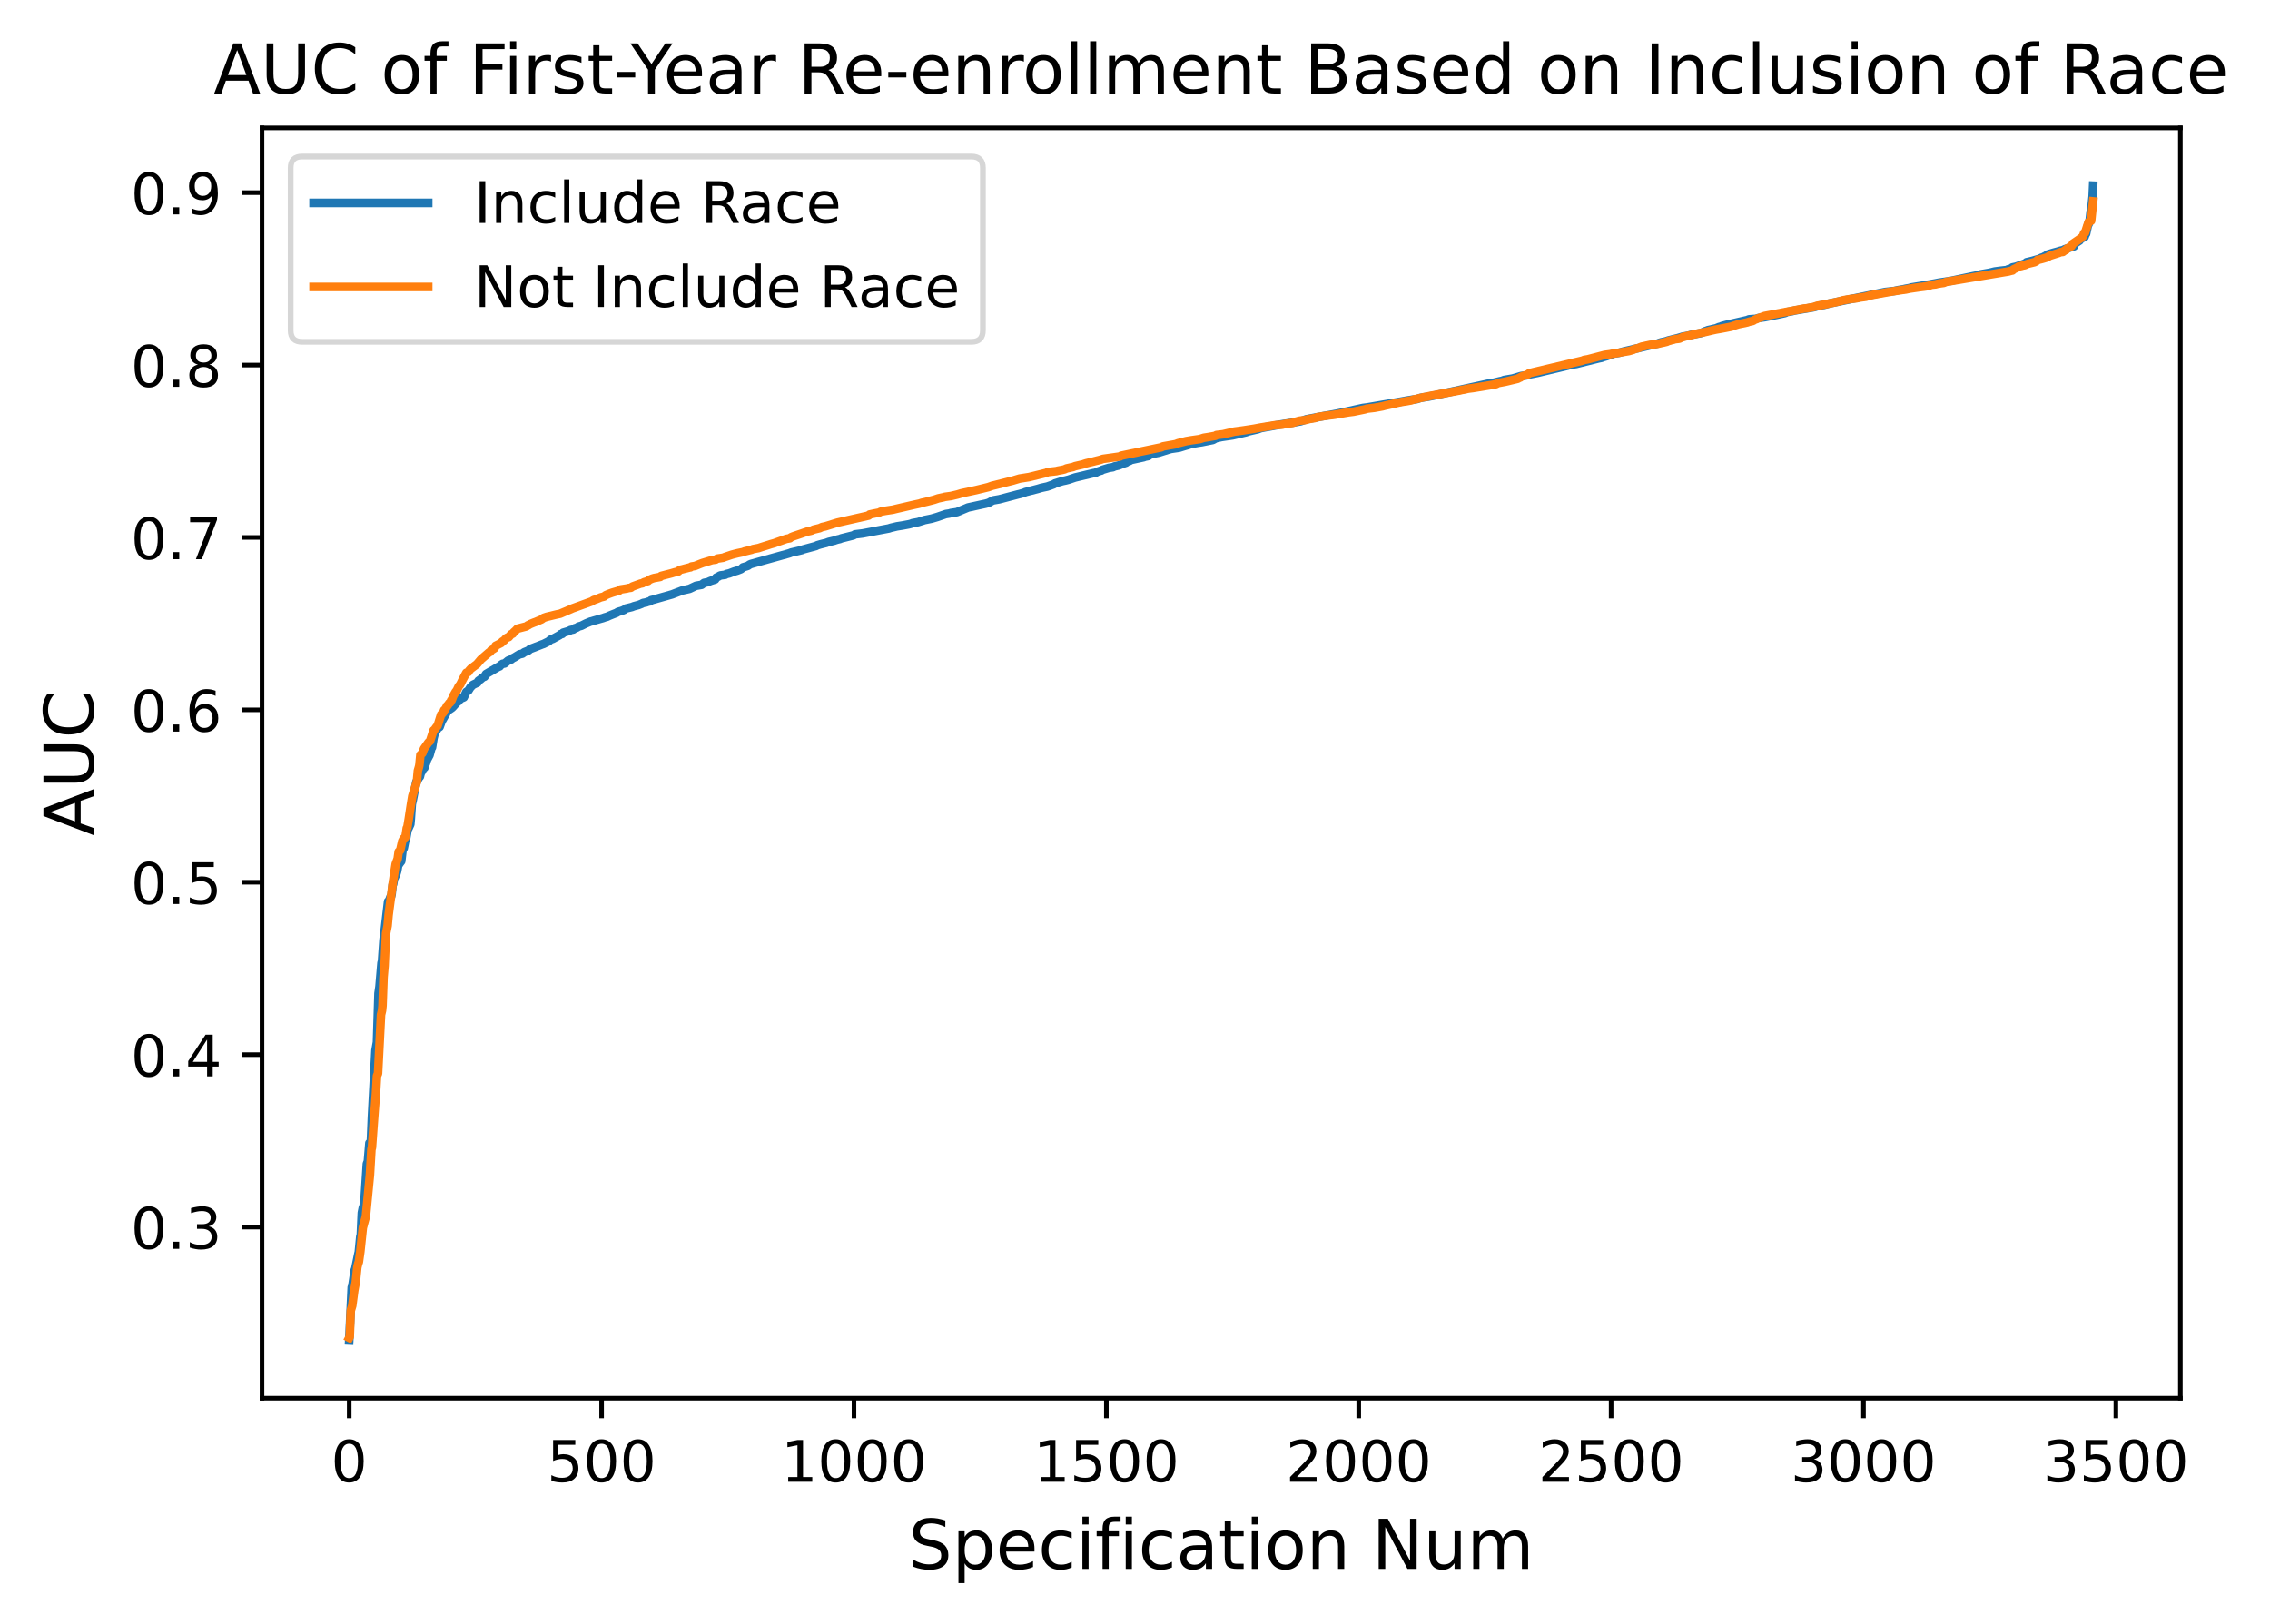 <?xml version="1.0" encoding="UTF-8"?>
<svg xmlns="http://www.w3.org/2000/svg" xmlns:xlink="http://www.w3.org/1999/xlink" width="396.175pt" height="283.582pt" viewBox="0 0 396.175 283.582" version="1.1">
<rect x="0" y="0" width="396.175" height="283.582" fill="#333333" stroke="none"/>
<defs>
<g>
<symbol overflow="visible" id="glyph0-0">
<path style="stroke:none;" d="M 3.18 -6.641 C 2.672 -6.641 2.289 -6.391 2.031 -5.891 C 1.77 -5.391 1.648 -4.641 1.648 -3.641 C 1.648 -2.641 1.77 -1.891 2.031 -1.391 C 2.289 -0.891 2.672 -0.641 3.18 -0.641 C 3.691 -0.641 4.07 -0.891 4.328 -1.391 C 4.578 -1.891 4.711 -2.641 4.711 -3.641 C 4.711 -4.641 4.578 -5.391 4.328 -5.891 C 4.07 -6.391 3.691 -6.641 3.18 -6.641 Z M 3.18 -7.422 C 3.988 -7.422 4.609 -7.09 5.051 -6.449 C 5.48 -5.801 5.699 -4.859 5.699 -3.641 C 5.699 -2.41 5.48 -1.469 5.051 -0.828 C 4.609 -0.191 3.988 0.129 3.172 0.129 C 2.352 0.129 1.73 -0.191 1.301 -0.828 C 0.871 -1.469 0.66 -2.41 0.66 -3.641 C 0.66 -4.859 0.871 -5.801 1.301 -6.449 C 1.73 -7.09 2.359 -7.422 3.18 -7.422 Z M 3.18 -7.422 "/>
</symbol>
<symbol overflow="visible" id="glyph0-1">
<path style="stroke:none;" d="M 1.078 -7.289 L 4.949 -7.289 L 4.949 -6.461 L 1.98 -6.461 L 1.98 -4.672 C 2.121 -4.719 2.27 -4.762 2.41 -4.781 C 2.551 -4.801 2.699 -4.82 2.84 -4.82 C 3.648 -4.82 4.289 -4.59 4.77 -4.148 C 5.25 -3.699 5.488 -3.102 5.488 -2.34 C 5.488 -1.551 5.238 -0.941 4.75 -0.512 C 4.262 -0.078 3.57 0.129 2.691 0.129 C 2.379 0.129 2.07 0.102 1.75 0.059 C 1.43 0.012 1.109 -0.059 0.77 -0.172 L 0.77 -1.16 C 1.059 -1 1.359 -0.879 1.68 -0.801 C 1.988 -0.719 2.32 -0.691 2.672 -0.691 C 3.23 -0.691 3.68 -0.828 4.012 -1.129 C 4.328 -1.43 4.5 -1.828 4.5 -2.34 C 4.5 -2.84 4.328 -3.238 4.012 -3.539 C 3.68 -3.84 3.23 -3.988 2.672 -3.988 C 2.41 -3.988 2.141 -3.961 1.879 -3.898 C 1.621 -3.84 1.352 -3.75 1.078 -3.629 Z M 1.078 -7.289 "/>
</symbol>
<symbol overflow="visible" id="glyph0-2">
<path style="stroke:none;" d="M 1.238 -0.828 L 2.852 -0.828 L 2.852 -6.391 L 1.102 -6.039 L 1.102 -6.941 L 2.84 -7.289 L 3.828 -7.289 L 3.828 -0.828 L 5.441 -0.828 L 5.441 0 L 1.238 0 Z M 1.238 -0.828 "/>
</symbol>
<symbol overflow="visible" id="glyph0-3">
<path style="stroke:none;" d="M 1.922 -0.828 L 5.359 -0.828 L 5.359 0 L 0.73 0 L 0.73 -0.828 C 1.102 -1.211 1.609 -1.73 2.262 -2.391 C 2.898 -3.039 3.309 -3.461 3.48 -3.648 C 3.801 -4 4.02 -4.301 4.141 -4.551 C 4.262 -4.789 4.328 -5.039 4.328 -5.281 C 4.328 -5.66 4.191 -5.98 3.922 -6.219 C 3.648 -6.461 3.301 -6.59 2.859 -6.59 C 2.551 -6.59 2.219 -6.531 1.879 -6.43 C 1.539 -6.32 1.172 -6.16 0.781 -5.941 L 0.781 -6.941 C 1.18 -7.102 1.551 -7.219 1.891 -7.301 C 2.23 -7.379 2.551 -7.422 2.84 -7.422 C 3.59 -7.422 4.191 -7.23 4.641 -6.852 C 5.09 -6.469 5.32 -5.969 5.32 -5.34 C 5.32 -5.039 5.262 -4.75 5.148 -4.488 C 5.039 -4.219 4.84 -3.898 4.539 -3.539 C 4.461 -3.441 4.199 -3.172 3.762 -2.719 C 3.32 -2.27 2.711 -1.641 1.922 -0.828 Z M 1.922 -0.828 "/>
</symbol>
<symbol overflow="visible" id="glyph0-4">
<path style="stroke:none;" d="M 4.059 -3.93 C 4.531 -3.828 4.898 -3.621 5.16 -3.301 C 5.422 -2.98 5.559 -2.578 5.559 -2.121 C 5.559 -1.398 5.309 -0.84 4.82 -0.449 C 4.32 -0.059 3.621 0.129 2.711 0.129 C 2.398 0.129 2.078 0.102 1.762 0.039 C 1.441 -0.012 1.102 -0.102 0.762 -0.219 L 0.762 -1.172 C 1.031 -1.012 1.328 -0.891 1.66 -0.809 C 1.98 -0.73 2.32 -0.691 2.68 -0.691 C 3.301 -0.691 3.77 -0.809 4.09 -1.051 C 4.41 -1.289 4.578 -1.648 4.578 -2.121 C 4.578 -2.539 4.43 -2.879 4.129 -3.121 C 3.828 -3.359 3.41 -3.488 2.871 -3.488 L 2.02 -3.488 L 2.02 -4.301 L 2.91 -4.301 C 3.391 -4.301 3.762 -4.391 4.02 -4.59 C 4.281 -4.781 4.41 -5.059 4.41 -5.43 C 4.41 -5.801 4.27 -6.09 4.012 -6.289 C 3.738 -6.488 3.359 -6.59 2.871 -6.59 C 2.602 -6.59 2.309 -6.559 2 -6.5 C 1.691 -6.441 1.352 -6.352 0.98 -6.23 L 0.98 -7.109 C 1.352 -7.211 1.699 -7.289 2.031 -7.34 C 2.352 -7.391 2.66 -7.422 2.961 -7.422 C 3.699 -7.422 4.289 -7.25 4.73 -6.91 C 5.172 -6.57 5.391 -6.109 5.391 -5.531 C 5.391 -5.129 5.27 -4.789 5.039 -4.512 C 4.809 -4.23 4.48 -4.031 4.059 -3.93 Z M 4.059 -3.93 "/>
</symbol>
<symbol overflow="visible" id="glyph0-5">
<path style="stroke:none;" d="M 1.07 -1.238 L 2.102 -1.238 L 2.102 0 L 1.07 0 Z M 1.07 -1.238 "/>
</symbol>
<symbol overflow="visible" id="glyph0-6">
<path style="stroke:none;" d="M 3.781 -6.43 L 1.289 -2.539 L 3.781 -2.539 Z M 3.52 -7.289 L 4.762 -7.289 L 4.762 -2.539 L 5.801 -2.539 L 5.801 -1.719 L 4.762 -1.719 L 4.762 0 L 3.781 0 L 3.781 -1.719 L 0.488 -1.719 L 0.488 -2.672 Z M 3.52 -7.289 "/>
</symbol>
<symbol overflow="visible" id="glyph0-7">
<path style="stroke:none;" d="M 3.301 -4.039 C 2.859 -4.039 2.512 -3.879 2.25 -3.578 C 1.988 -3.281 1.859 -2.859 1.859 -2.34 C 1.859 -1.809 1.988 -1.391 2.25 -1.09 C 2.512 -0.789 2.859 -0.641 3.301 -0.641 C 3.738 -0.641 4.09 -0.789 4.352 -1.09 C 4.609 -1.391 4.738 -1.809 4.738 -2.34 C 4.738 -2.859 4.609 -3.281 4.352 -3.578 C 4.09 -3.879 3.738 -4.039 3.301 -4.039 Z M 5.262 -7.129 L 5.262 -6.23 C 5.012 -6.352 4.762 -6.441 4.512 -6.5 C 4.25 -6.559 4 -6.59 3.762 -6.59 C 3.102 -6.59 2.602 -6.371 2.262 -5.93 C 1.922 -5.488 1.719 -4.82 1.68 -3.941 C 1.871 -4.219 2.109 -4.441 2.398 -4.59 C 2.691 -4.738 3.012 -4.82 3.359 -4.82 C 4.09 -4.82 4.672 -4.59 5.09 -4.148 C 5.512 -3.711 5.73 -3.102 5.73 -2.34 C 5.73 -1.59 5.5 -0.988 5.059 -0.539 C 4.621 -0.09 4.031 0.129 3.301 0.129 C 2.461 0.129 1.809 -0.191 1.371 -0.828 C 0.922 -1.469 0.699 -2.41 0.699 -3.641 C 0.699 -4.789 0.969 -5.711 1.52 -6.391 C 2.059 -7.07 2.801 -7.422 3.719 -7.422 C 3.961 -7.422 4.211 -7.391 4.469 -7.352 C 4.719 -7.301 4.98 -7.23 5.262 -7.129 Z M 5.262 -7.129 "/>
</symbol>
<symbol overflow="visible" id="glyph0-8">
<path style="stroke:none;" d="M 0.82 -7.289 L 5.512 -7.289 L 5.512 -6.871 L 2.859 0 L 1.828 0 L 4.32 -6.461 L 0.82 -6.461 Z M 0.82 -7.289 "/>
</symbol>
<symbol overflow="visible" id="glyph0-9">
<path style="stroke:none;" d="M 3.18 -3.461 C 2.711 -3.461 2.34 -3.328 2.07 -3.078 C 1.801 -2.828 1.672 -2.488 1.672 -2.051 C 1.672 -1.609 1.801 -1.262 2.07 -1.012 C 2.34 -0.762 2.711 -0.641 3.18 -0.641 C 3.641 -0.641 4.012 -0.762 4.281 -1.02 C 4.551 -1.27 4.691 -1.609 4.691 -2.051 C 4.691 -2.488 4.551 -2.828 4.289 -3.078 C 4.02 -3.328 3.648 -3.461 3.18 -3.461 Z M 2.191 -3.879 C 1.77 -3.98 1.441 -4.18 1.199 -4.469 C 0.961 -4.762 0.852 -5.109 0.852 -5.531 C 0.852 -6.109 1.051 -6.57 1.469 -6.91 C 1.879 -7.25 2.449 -7.422 3.18 -7.422 C 3.898 -7.422 4.469 -7.25 4.891 -6.91 C 5.301 -6.57 5.512 -6.109 5.512 -5.531 C 5.512 -5.109 5.391 -4.762 5.148 -4.469 C 4.91 -4.18 4.59 -3.98 4.172 -3.879 C 4.641 -3.77 5.012 -3.551 5.281 -3.23 C 5.539 -2.91 5.68 -2.512 5.68 -2.051 C 5.68 -1.34 5.461 -0.801 5.031 -0.43 C 4.59 -0.051 3.969 0.129 3.172 0.129 C 2.371 0.129 1.75 -0.051 1.32 -0.43 C 0.891 -0.801 0.68 -1.34 0.68 -2.051 C 0.68 -2.512 0.809 -2.91 1.078 -3.23 C 1.34 -3.551 1.711 -3.77 2.191 -3.879 Z M 1.828 -5.441 C 1.828 -5.059 1.941 -4.762 2.18 -4.551 C 2.422 -4.34 2.75 -4.238 3.18 -4.238 C 3.602 -4.238 3.93 -4.34 4.172 -4.551 C 4.41 -4.762 4.531 -5.059 4.531 -5.441 C 4.531 -5.82 4.41 -6.109 4.172 -6.32 C 3.93 -6.531 3.602 -6.641 3.18 -6.641 C 2.75 -6.641 2.422 -6.531 2.18 -6.32 C 1.941 -6.109 1.828 -5.82 1.828 -5.441 Z M 1.828 -5.441 "/>
</symbol>
<symbol overflow="visible" id="glyph0-10">
<path style="stroke:none;" d="M 1.102 -0.148 L 1.102 -1.051 C 1.34 -0.93 1.59 -0.84 1.852 -0.781 C 2.102 -0.719 2.352 -0.691 2.602 -0.691 C 3.238 -0.691 3.738 -0.898 4.078 -1.34 C 4.422 -1.781 4.621 -2.441 4.68 -3.34 C 4.48 -3.059 4.238 -2.84 3.961 -2.691 C 3.672 -2.539 3.352 -2.469 3 -2.469 C 2.262 -2.469 1.68 -2.691 1.262 -3.129 C 0.84 -3.57 0.629 -4.172 0.629 -4.941 C 0.629 -5.68 0.852 -6.281 1.289 -6.738 C 1.73 -7.191 2.32 -7.422 3.059 -7.422 C 3.898 -7.422 4.551 -7.09 4.988 -6.449 C 5.43 -5.801 5.66 -4.859 5.66 -3.641 C 5.66 -2.48 5.379 -1.57 4.84 -0.891 C 4.289 -0.211 3.559 0.129 2.641 0.129 C 2.391 0.129 2.141 0.102 1.891 0.059 C 1.629 0.02 1.371 -0.051 1.102 -0.148 Z M 3.059 -3.238 C 3.5 -3.238 3.852 -3.391 4.109 -3.691 C 4.371 -3.988 4.5 -4.41 4.5 -4.941 C 4.5 -5.461 4.371 -5.879 4.109 -6.18 C 3.852 -6.48 3.5 -6.641 3.059 -6.641 C 2.621 -6.641 2.27 -6.48 2.012 -6.18 C 1.75 -5.879 1.621 -5.461 1.621 -4.941 C 1.621 -4.41 1.75 -3.988 2.012 -3.691 C 2.27 -3.391 2.621 -3.238 3.059 -3.238 Z M 3.059 -3.238 "/>
</symbol>
<symbol overflow="visible" id="glyph0-11">
<path style="stroke:none;" d="M 0.98 -7.289 L 1.969 -7.289 L 1.969 0 L 0.98 0 Z M 0.98 -7.289 "/>
</symbol>
<symbol overflow="visible" id="glyph0-12">
<path style="stroke:none;" d="M 5.488 -3.301 L 5.488 0 L 4.59 0 L 4.59 -3.27 C 4.59 -3.789 4.48 -4.172 4.281 -4.43 C 4.078 -4.691 3.781 -4.82 3.379 -4.82 C 2.891 -4.82 2.512 -4.66 2.23 -4.352 C 1.949 -4.039 1.809 -3.621 1.809 -3.09 L 1.809 0 L 0.91 0 L 0.91 -5.469 L 1.809 -5.469 L 1.809 -4.621 C 2.02 -4.941 2.27 -5.191 2.57 -5.352 C 2.859 -5.512 3.199 -5.602 3.578 -5.602 C 4.199 -5.602 4.68 -5.398 5 -5.012 C 5.32 -4.621 5.488 -4.051 5.488 -3.301 Z M 5.488 -3.301 "/>
</symbol>
<symbol overflow="visible" id="glyph0-13">
<path style="stroke:none;" d="M 4.879 -5.262 L 4.879 -4.422 C 4.621 -4.559 4.371 -4.66 4.109 -4.73 C 3.852 -4.801 3.602 -4.84 3.34 -4.84 C 2.762 -4.84 2.301 -4.648 1.98 -4.281 C 1.66 -3.91 1.5 -3.391 1.5 -2.73 C 1.5 -2.059 1.66 -1.539 1.98 -1.172 C 2.301 -0.801 2.762 -0.621 3.34 -0.621 C 3.602 -0.621 3.852 -0.648 4.109 -0.719 C 4.371 -0.789 4.621 -0.898 4.879 -1.039 L 4.879 -0.211 C 4.621 -0.09 4.359 0 4.102 0.051 C 3.828 0.102 3.539 0.129 3.238 0.129 C 2.422 0.129 1.762 -0.121 1.281 -0.641 C 0.789 -1.148 0.551 -1.852 0.551 -2.73 C 0.551 -3.621 0.789 -4.32 1.281 -4.828 C 1.77 -5.34 2.441 -5.602 3.301 -5.602 C 3.578 -5.602 3.852 -5.57 4.109 -5.512 C 4.371 -5.449 4.629 -5.371 4.879 -5.262 Z M 4.879 -5.262 "/>
</symbol>
<symbol overflow="visible" id="glyph0-14">
<path style="stroke:none;" d="M 0.941 -7.602 L 1.84 -7.602 L 1.84 0 L 0.941 0 Z M 0.941 -7.602 "/>
</symbol>
<symbol overflow="visible" id="glyph0-15">
<path style="stroke:none;" d="M 0.852 -2.16 L 0.852 -5.469 L 1.75 -5.469 L 1.75 -2.191 C 1.75 -1.672 1.852 -1.289 2.051 -1.031 C 2.25 -0.77 2.551 -0.641 2.961 -0.641 C 3.441 -0.641 3.828 -0.789 4.109 -1.102 C 4.391 -1.41 4.531 -1.828 4.531 -2.371 L 4.531 -5.469 L 5.43 -5.469 L 5.43 0 L 4.531 0 L 4.531 -0.84 C 4.309 -0.5 4.051 -0.262 3.77 -0.102 C 3.48 0.051 3.148 0.129 2.77 0.129 C 2.141 0.129 1.66 -0.059 1.34 -0.449 C 1.012 -0.828 0.852 -1.398 0.852 -2.16 Z M 3.109 -5.602 Z M 3.109 -5.602 "/>
</symbol>
<symbol overflow="visible" id="glyph0-16">
<path style="stroke:none;" d="M 4.539 -4.641 L 4.539 -7.602 L 5.441 -7.602 L 5.441 0 L 4.539 0 L 4.539 -0.82 C 4.352 -0.488 4.109 -0.25 3.82 -0.102 C 3.531 0.051 3.191 0.129 2.789 0.129 C 2.129 0.129 1.59 -0.129 1.172 -0.648 C 0.75 -1.172 0.551 -1.871 0.551 -2.73 C 0.551 -3.59 0.75 -4.281 1.172 -4.809 C 1.59 -5.328 2.129 -5.602 2.789 -5.602 C 3.191 -5.602 3.531 -5.52 3.82 -5.359 C 4.109 -5.199 4.352 -4.961 4.539 -4.641 Z M 1.48 -2.73 C 1.48 -2.07 1.609 -1.551 1.879 -1.172 C 2.148 -0.789 2.52 -0.609 3 -0.609 C 3.48 -0.609 3.852 -0.789 4.129 -1.172 C 4.398 -1.551 4.539 -2.07 4.539 -2.73 C 4.539 -3.391 4.398 -3.898 4.129 -4.281 C 3.852 -4.66 3.48 -4.852 3 -4.852 C 2.52 -4.852 2.148 -4.66 1.879 -4.281 C 1.609 -3.898 1.48 -3.391 1.48 -2.73 Z M 1.48 -2.73 "/>
</symbol>
<symbol overflow="visible" id="glyph0-17">
<path style="stroke:none;" d="M 5.621 -2.961 L 5.621 -2.52 L 1.488 -2.52 C 1.531 -1.898 1.711 -1.422 2.051 -1.102 C 2.379 -0.781 2.84 -0.621 3.441 -0.621 C 3.781 -0.621 4.121 -0.66 4.441 -0.738 C 4.762 -0.82 5.09 -0.949 5.41 -1.129 L 5.41 -0.281 C 5.09 -0.141 4.762 -0.031 4.422 0.031 C 4.078 0.09 3.73 0.129 3.391 0.129 C 2.512 0.129 1.82 -0.121 1.309 -0.621 C 0.801 -1.121 0.551 -1.809 0.551 -2.68 C 0.551 -3.57 0.789 -4.281 1.27 -4.809 C 1.75 -5.328 2.41 -5.602 3.23 -5.602 C 3.969 -5.602 4.551 -5.359 4.98 -4.891 C 5.398 -4.41 5.621 -3.77 5.621 -2.961 Z M 4.719 -3.219 C 4.711 -3.711 4.57 -4.102 4.309 -4.398 C 4.039 -4.691 3.68 -4.84 3.238 -4.84 C 2.738 -4.84 2.34 -4.691 2.039 -4.41 C 1.738 -4.129 1.559 -3.73 1.52 -3.219 Z M 4.719 -3.219 "/>
</symbol>
<symbol overflow="visible" id="glyph0-18">
<path style="stroke:none;" d=""/>
</symbol>
<symbol overflow="visible" id="glyph0-19">
<path style="stroke:none;" d="M 4.441 -3.422 C 4.648 -3.34 4.859 -3.191 5.059 -2.961 C 5.262 -2.719 5.461 -2.398 5.66 -1.988 L 6.66 0 L 5.602 0 L 4.672 -1.871 C 4.43 -2.352 4.191 -2.68 3.969 -2.84 C 3.738 -3 3.43 -3.078 3.039 -3.078 L 1.969 -3.078 L 1.969 0 L 0.98 0 L 0.98 -7.289 L 3.211 -7.289 C 4.039 -7.289 4.66 -7.109 5.07 -6.77 C 5.48 -6.422 5.691 -5.891 5.691 -5.191 C 5.691 -4.73 5.578 -4.34 5.371 -4.039 C 5.148 -3.738 4.84 -3.531 4.441 -3.422 Z M 1.969 -6.48 L 1.969 -3.891 L 3.211 -3.891 C 3.68 -3.891 4.039 -4 4.281 -4.219 C 4.52 -4.441 4.648 -4.762 4.648 -5.191 C 4.648 -5.609 4.52 -5.93 4.281 -6.148 C 4.039 -6.371 3.68 -6.48 3.211 -6.48 Z M 1.969 -6.48 "/>
</symbol>
<symbol overflow="visible" id="glyph0-20">
<path style="stroke:none;" d="M 3.43 -2.75 C 2.699 -2.75 2.199 -2.66 1.922 -2.5 C 1.641 -2.328 1.5 -2.051 1.5 -1.648 C 1.5 -1.328 1.602 -1.07 1.809 -0.891 C 2.02 -0.699 2.309 -0.609 2.672 -0.609 C 3.172 -0.609 3.57 -0.781 3.871 -1.141 C 4.172 -1.488 4.32 -1.961 4.32 -2.551 L 4.32 -2.75 Z M 5.219 -3.121 L 5.219 0 L 4.32 0 L 4.32 -0.828 C 4.109 -0.488 3.852 -0.25 3.551 -0.102 C 3.25 0.051 2.871 0.129 2.43 0.129 C 1.871 0.129 1.422 -0.02 1.09 -0.328 C 0.762 -0.641 0.602 -1.059 0.602 -1.59 C 0.602 -2.199 0.801 -2.66 1.219 -2.98 C 1.629 -3.289 2.238 -3.449 3.059 -3.449 L 4.32 -3.449 L 4.32 -3.539 C 4.32 -3.949 4.18 -4.27 3.91 -4.5 C 3.641 -4.719 3.262 -4.84 2.77 -4.84 C 2.449 -4.84 2.148 -4.801 1.852 -4.719 C 1.551 -4.641 1.27 -4.531 1 -4.391 L 1 -5.219 C 1.32 -5.34 1.641 -5.441 1.949 -5.5 C 2.262 -5.559 2.559 -5.602 2.859 -5.602 C 3.648 -5.602 4.238 -5.391 4.629 -4.98 C 5.02 -4.57 5.219 -3.949 5.219 -3.121 Z M 5.219 -3.121 "/>
</symbol>
<symbol overflow="visible" id="glyph0-21">
<path style="stroke:none;" d="M 0.98 -7.289 L 2.309 -7.289 L 5.539 -1.191 L 5.539 -7.289 L 6.5 -7.289 L 6.5 0 L 5.172 0 L 1.941 -6.102 L 1.941 0 L 0.98 0 Z M 0.98 -7.289 "/>
</symbol>
<symbol overflow="visible" id="glyph0-22">
<path style="stroke:none;" d="M 3.059 -4.84 C 2.578 -4.84 2.199 -4.648 1.922 -4.27 C 1.641 -3.891 1.5 -3.379 1.5 -2.73 C 1.5 -2.07 1.629 -1.559 1.91 -1.18 C 2.191 -0.801 2.57 -0.621 3.059 -0.621 C 3.539 -0.621 3.922 -0.801 4.199 -1.18 C 4.48 -1.559 4.621 -2.07 4.621 -2.73 C 4.621 -3.371 4.48 -3.891 4.199 -4.27 C 3.922 -4.648 3.539 -4.84 3.059 -4.84 Z M 3.059 -5.602 C 3.84 -5.602 4.449 -5.34 4.898 -4.84 C 5.34 -4.328 5.57 -3.629 5.57 -2.73 C 5.57 -1.828 5.34 -1.129 4.898 -0.629 C 4.449 -0.121 3.84 0.129 3.059 0.129 C 2.27 0.129 1.648 -0.121 1.211 -0.629 C 0.77 -1.129 0.551 -1.828 0.551 -2.73 C 0.551 -3.629 0.77 -4.328 1.211 -4.84 C 1.648 -5.34 2.27 -5.602 3.059 -5.602 Z M 3.059 -5.602 "/>
</symbol>
<symbol overflow="visible" id="glyph0-23">
<path style="stroke:none;" d="M 1.828 -7.02 L 1.828 -5.469 L 3.68 -5.469 L 3.68 -4.77 L 1.828 -4.77 L 1.828 -1.801 C 1.828 -1.352 1.891 -1.059 2.012 -0.941 C 2.129 -0.809 2.379 -0.75 2.762 -0.75 L 3.68 -0.75 L 3.68 0 L 2.762 0 C 2.059 0 1.578 -0.129 1.32 -0.391 C 1.059 -0.648 0.93 -1.121 0.93 -1.801 L 0.93 -4.77 L 0.27 -4.77 L 0.27 -5.469 L 0.93 -5.469 L 0.93 -7.02 Z M 1.828 -7.02 "/>
</symbol>
<symbol overflow="visible" id="glyph1-0">
<path style="stroke:none;" d="M 6.422 -8.461 L 6.422 -7.309 C 5.965 -7.523 5.543 -7.68 5.148 -7.789 C 4.738 -7.883 4.355 -7.945 3.996 -7.945 C 3.348 -7.945 2.844 -7.812 2.496 -7.57 C 2.148 -7.32 1.98 -6.961 1.98 -6.504 C 1.98 -6.121 2.09 -5.82 2.328 -5.629 C 2.555 -5.426 3 -5.27 3.648 -5.148 L 4.367 -5.004 C 5.242 -4.836 5.891 -4.535 6.312 -4.117 C 6.73 -3.684 6.949 -3.121 6.949 -2.41 C 6.949 -1.559 6.66 -0.926 6.098 -0.492 C 5.52 -0.059 4.691 0.156 3.602 0.156 C 3.18 0.156 2.734 0.109 2.27 0.023 C 1.801 -0.059 1.32 -0.191 0.828 -0.383 L 0.828 -1.609 C 1.309 -1.332 1.777 -1.129 2.23 -0.996 C 2.688 -0.852 3.145 -0.793 3.602 -0.793 C 4.273 -0.793 4.789 -0.926 5.16 -1.188 C 5.52 -1.453 5.711 -1.824 5.711 -2.328 C 5.711 -2.762 5.578 -3.098 5.316 -3.336 C 5.051 -3.574 4.621 -3.758 4.02 -3.875 L 3.301 -4.02 C 2.41 -4.188 1.777 -4.465 1.379 -4.848 C 0.984 -5.219 0.793 -5.734 0.793 -6.406 C 0.793 -7.176 1.055 -7.789 1.609 -8.23 C 2.148 -8.676 2.902 -8.902 3.863 -8.902 C 4.273 -8.902 4.68 -8.867 5.113 -8.797 C 5.531 -8.723 5.965 -8.605 6.422 -8.461 Z M 6.422 -8.461 "/>
</symbol>
<symbol overflow="visible" id="glyph1-1">
<path style="stroke:none;" d="M 2.172 -0.984 L 2.172 2.484 L 1.094 2.484 L 1.094 -6.562 L 2.172 -6.562 L 2.172 -5.566 C 2.387 -5.953 2.676 -6.238 3.023 -6.434 C 3.371 -6.625 3.793 -6.719 4.273 -6.719 C 5.062 -6.719 5.711 -6.395 6.215 -5.773 C 6.707 -5.137 6.961 -4.309 6.961 -3.277 C 6.961 -2.242 6.707 -1.402 6.215 -0.781 C 5.711 -0.156 5.062 0.156 4.273 0.156 C 3.793 0.156 3.371 0.059 3.023 -0.121 C 2.676 -0.301 2.387 -0.59 2.172 -0.984 Z M 5.844 -3.277 C 5.844 -4.066 5.676 -4.68 5.352 -5.137 C 5.016 -5.594 4.57 -5.82 4.008 -5.82 C 3.434 -5.82 2.988 -5.594 2.664 -5.137 C 2.328 -4.68 2.172 -4.066 2.172 -3.277 C 2.172 -2.484 2.328 -1.859 2.664 -1.402 C 2.988 -0.949 3.434 -0.73 4.008 -0.73 C 4.57 -0.73 5.016 -0.949 5.352 -1.402 C 5.676 -1.859 5.844 -2.484 5.844 -3.277 Z M 5.844 -3.277 "/>
</symbol>
<symbol overflow="visible" id="glyph1-2">
<path style="stroke:none;" d="M 6.742 -3.551 L 6.742 -3.023 L 1.789 -3.023 C 1.836 -2.281 2.051 -1.703 2.461 -1.32 C 2.855 -0.938 3.406 -0.742 4.129 -0.742 C 4.535 -0.742 4.945 -0.793 5.328 -0.887 C 5.711 -0.984 6.109 -1.141 6.492 -1.355 L 6.492 -0.336 C 6.109 -0.168 5.711 -0.035 5.305 0.035 C 4.895 0.109 4.477 0.156 4.066 0.156 C 3.012 0.156 2.184 -0.145 1.57 -0.742 C 0.961 -1.344 0.66 -2.172 0.66 -3.215 C 0.66 -4.285 0.949 -5.137 1.523 -5.773 C 2.102 -6.395 2.891 -6.719 3.875 -6.719 C 4.766 -6.719 5.461 -6.434 5.977 -5.867 C 6.48 -5.293 6.742 -4.523 6.742 -3.551 Z M 5.664 -3.863 C 5.652 -4.453 5.484 -4.922 5.172 -5.281 C 4.848 -5.629 4.414 -5.809 3.887 -5.809 C 3.289 -5.809 2.809 -5.629 2.449 -5.293 C 2.09 -4.957 1.871 -4.477 1.824 -3.863 Z M 5.664 -3.863 "/>
</symbol>
<symbol overflow="visible" id="glyph1-3">
<path style="stroke:none;" d="M 5.855 -6.312 L 5.855 -5.305 C 5.543 -5.473 5.242 -5.594 4.934 -5.676 C 4.621 -5.762 4.32 -5.809 4.008 -5.809 C 3.312 -5.809 2.762 -5.578 2.375 -5.137 C 1.992 -4.691 1.801 -4.066 1.801 -3.277 C 1.801 -2.473 1.992 -1.848 2.375 -1.402 C 2.762 -0.961 3.312 -0.742 4.008 -0.742 C 4.32 -0.742 4.621 -0.781 4.934 -0.863 C 5.242 -0.949 5.543 -1.078 5.855 -1.246 L 5.855 -0.254 C 5.543 -0.109 5.23 0 4.922 0.059 C 4.598 0.121 4.246 0.156 3.887 0.156 C 2.902 0.156 2.113 -0.145 1.535 -0.77 C 0.949 -1.379 0.66 -2.219 0.66 -3.277 C 0.66 -4.344 0.949 -5.184 1.535 -5.797 C 2.125 -6.406 2.93 -6.719 3.961 -6.719 C 4.297 -6.719 4.621 -6.684 4.934 -6.613 C 5.242 -6.539 5.555 -6.445 5.855 -6.312 Z M 5.855 -6.312 "/>
</symbol>
<symbol overflow="visible" id="glyph1-4">
<path style="stroke:none;" d="M 1.129 -6.562 L 2.207 -6.562 L 2.207 0 L 1.129 0 Z M 1.129 -9.121 L 2.207 -9.121 L 2.207 -7.754 L 1.129 -7.754 Z M 1.129 -9.121 "/>
</symbol>
<symbol overflow="visible" id="glyph1-5">
<path style="stroke:none;" d="M 4.453 -9.121 L 4.453 -8.219 L 3.422 -8.219 C 3.035 -8.219 2.762 -8.137 2.617 -7.98 C 2.461 -7.824 2.387 -7.547 2.387 -7.141 L 2.387 -6.562 L 4.164 -6.562 L 4.164 -5.723 L 2.387 -5.723 L 2.387 0 L 1.309 0 L 1.309 -5.723 L 0.277 -5.723 L 0.277 -6.562 L 1.309 -6.562 L 1.309 -7.02 C 1.309 -7.738 1.477 -8.281 1.812 -8.617 C 2.148 -8.953 2.688 -9.121 3.434 -9.121 Z M 4.453 -9.121 "/>
</symbol>
<symbol overflow="visible" id="glyph1-6">
<path style="stroke:none;" d="M 4.117 -3.301 C 3.238 -3.301 2.641 -3.191 2.305 -3 C 1.969 -2.797 1.801 -2.461 1.801 -1.98 C 1.801 -1.598 1.922 -1.285 2.172 -1.066 C 2.426 -0.84 2.773 -0.73 3.203 -0.73 C 3.805 -0.73 4.285 -0.938 4.645 -1.367 C 5.004 -1.789 5.184 -2.352 5.184 -3.059 L 5.184 -3.301 Z M 6.266 -3.742 L 6.266 0 L 5.184 0 L 5.184 -0.996 C 4.934 -0.59 4.621 -0.301 4.262 -0.121 C 3.898 0.059 3.445 0.156 2.914 0.156 C 2.242 0.156 1.703 -0.023 1.309 -0.395 C 0.91 -0.77 0.719 -1.273 0.719 -1.906 C 0.719 -2.641 0.961 -3.191 1.465 -3.574 C 1.957 -3.949 2.688 -4.141 3.672 -4.141 L 5.184 -4.141 L 5.184 -4.246 C 5.184 -4.738 5.016 -5.125 4.691 -5.398 C 4.367 -5.664 3.91 -5.809 3.324 -5.809 C 2.941 -5.809 2.578 -5.762 2.219 -5.664 C 1.859 -5.566 1.523 -5.438 1.199 -5.27 L 1.199 -6.266 C 1.586 -6.406 1.969 -6.527 2.34 -6.602 C 2.711 -6.672 3.07 -6.719 3.434 -6.719 C 4.379 -6.719 5.09 -6.469 5.555 -5.977 C 6.023 -5.484 6.266 -4.738 6.266 -3.742 Z M 6.266 -3.742 "/>
</symbol>
<symbol overflow="visible" id="glyph1-7">
<path style="stroke:none;" d="M 2.195 -8.426 L 2.195 -6.562 L 4.414 -6.562 L 4.414 -5.723 L 2.195 -5.723 L 2.195 -2.16 C 2.195 -1.621 2.27 -1.273 2.41 -1.129 C 2.555 -0.973 2.855 -0.898 3.312 -0.898 L 4.414 -0.898 L 4.414 0 L 3.312 0 C 2.473 0 1.895 -0.156 1.586 -0.469 C 1.273 -0.781 1.117 -1.344 1.117 -2.16 L 1.117 -5.723 L 0.324 -5.723 L 0.324 -6.562 L 1.117 -6.562 L 1.117 -8.426 Z M 2.195 -8.426 "/>
</symbol>
<symbol overflow="visible" id="glyph1-8">
<path style="stroke:none;" d="M 3.672 -5.809 C 3.098 -5.809 2.641 -5.578 2.305 -5.125 C 1.969 -4.668 1.801 -4.055 1.801 -3.277 C 1.801 -2.484 1.957 -1.871 2.293 -1.414 C 2.629 -0.961 3.086 -0.742 3.672 -0.742 C 4.246 -0.742 4.703 -0.961 5.039 -1.414 C 5.375 -1.871 5.543 -2.484 5.543 -3.277 C 5.543 -4.043 5.375 -4.668 5.039 -5.125 C 4.703 -5.578 4.246 -5.809 3.672 -5.809 Z M 3.672 -6.719 C 4.609 -6.719 5.34 -6.406 5.879 -5.809 C 6.406 -5.195 6.684 -4.355 6.684 -3.277 C 6.684 -2.195 6.406 -1.355 5.879 -0.758 C 5.34 -0.145 4.609 0.156 3.672 0.156 C 2.723 0.156 1.98 -0.145 1.453 -0.758 C 0.926 -1.355 0.66 -2.195 0.66 -3.277 C 0.66 -4.355 0.926 -5.195 1.453 -5.809 C 1.98 -6.406 2.723 -6.719 3.672 -6.719 Z M 3.672 -6.719 "/>
</symbol>
<symbol overflow="visible" id="glyph1-9">
<path style="stroke:none;" d="M 6.59 -3.961 L 6.59 0 L 5.508 0 L 5.508 -3.926 C 5.508 -4.547 5.375 -5.004 5.137 -5.316 C 4.895 -5.629 4.535 -5.785 4.055 -5.785 C 3.469 -5.785 3.012 -5.594 2.676 -5.219 C 2.34 -4.848 2.172 -4.344 2.172 -3.707 L 2.172 0 L 1.094 0 L 1.094 -6.562 L 2.172 -6.562 L 2.172 -5.543 C 2.426 -5.93 2.723 -6.227 3.086 -6.422 C 3.434 -6.613 3.84 -6.719 4.297 -6.719 C 5.039 -6.719 5.617 -6.48 6 -6.012 C 6.383 -5.543 6.59 -4.859 6.59 -3.961 Z M 6.59 -3.961 "/>
</symbol>
<symbol overflow="visible" id="glyph1-10">
<path style="stroke:none;" d=""/>
</symbol>
<symbol overflow="visible" id="glyph1-11">
<path style="stroke:none;" d="M 1.176 -8.746 L 2.773 -8.746 L 6.648 -1.43 L 6.648 -8.746 L 7.801 -8.746 L 7.801 0 L 6.203 0 L 2.328 -7.32 L 2.328 0 L 1.176 0 Z M 1.176 -8.746 "/>
</symbol>
<symbol overflow="visible" id="glyph1-12">
<path style="stroke:none;" d="M 1.02 -2.594 L 1.02 -6.562 L 2.102 -6.562 L 2.102 -2.629 C 2.102 -2.004 2.219 -1.547 2.461 -1.234 C 2.699 -0.926 3.059 -0.77 3.551 -0.77 C 4.129 -0.77 4.598 -0.949 4.934 -1.32 C 5.27 -1.691 5.438 -2.195 5.438 -2.844 L 5.438 -6.562 L 6.516 -6.562 L 6.516 0 L 5.438 0 L 5.438 -1.008 C 5.172 -0.602 4.859 -0.312 4.523 -0.121 C 4.176 0.059 3.781 0.156 3.324 0.156 C 2.566 0.156 1.992 -0.07 1.609 -0.539 C 1.211 -0.996 1.02 -1.68 1.02 -2.594 Z M 3.73 -6.719 Z M 3.73 -6.719 "/>
</symbol>
<symbol overflow="visible" id="glyph1-13">
<path style="stroke:none;" d="M 6.238 -5.305 C 6.504 -5.785 6.828 -6.133 7.199 -6.371 C 7.57 -6.602 8.016 -6.719 8.531 -6.719 C 9.203 -6.719 9.73 -6.48 10.105 -6 C 10.477 -5.52 10.668 -4.836 10.668 -3.961 L 10.668 0 L 9.59 0 L 9.59 -3.926 C 9.59 -4.547 9.469 -5.016 9.254 -5.328 C 9.023 -5.629 8.688 -5.785 8.23 -5.785 C 7.668 -5.785 7.223 -5.594 6.898 -5.219 C 6.574 -4.848 6.422 -4.344 6.422 -3.707 L 6.422 0 L 5.34 0 L 5.34 -3.926 C 5.34 -4.547 5.219 -5.016 5.004 -5.328 C 4.777 -5.629 4.43 -5.785 3.973 -5.785 C 3.422 -5.785 2.977 -5.594 2.652 -5.219 C 2.328 -4.848 2.172 -4.344 2.172 -3.707 L 2.172 0 L 1.094 0 L 1.094 -6.562 L 2.172 -6.562 L 2.172 -5.543 C 2.41 -5.941 2.711 -6.238 3.059 -6.434 C 3.395 -6.625 3.805 -6.719 4.285 -6.719 C 4.766 -6.719 5.16 -6.602 5.496 -6.359 C 5.832 -6.121 6.07 -5.762 6.238 -5.305 Z M 6.238 -5.305 "/>
</symbol>
<symbol overflow="visible" id="glyph1-14">
<path style="stroke:none;" d="M 4.105 -7.586 L 2.496 -3.227 L 5.711 -3.227 Z M 3.434 -8.746 L 4.777 -8.746 L 8.113 0 L 6.875 0 L 6.086 -2.242 L 2.137 -2.242 L 1.344 0 L 0.098 0 Z M 3.434 -8.746 "/>
</symbol>
<symbol overflow="visible" id="glyph1-15">
<path style="stroke:none;" d="M 1.043 -8.746 L 2.23 -8.746 L 2.23 -3.434 C 2.23 -2.496 2.398 -1.812 2.734 -1.402 C 3.07 -0.996 3.625 -0.793 4.391 -0.793 C 5.148 -0.793 5.699 -0.996 6.035 -1.402 C 6.371 -1.812 6.551 -2.496 6.551 -3.434 L 6.551 -8.746 L 7.738 -8.746 L 7.738 -3.289 C 7.738 -2.137 7.453 -1.285 6.887 -0.707 C 6.324 -0.133 5.496 0.156 4.391 0.156 C 3.289 0.156 2.449 -0.133 1.883 -0.707 C 1.32 -1.285 1.043 -2.137 1.043 -3.289 Z M 1.043 -8.746 "/>
</symbol>
<symbol overflow="visible" id="glyph1-16">
<path style="stroke:none;" d="M 7.727 -8.074 L 7.727 -6.828 C 7.32 -7.188 6.898 -7.465 6.445 -7.656 C 5.988 -7.836 5.52 -7.934 5.016 -7.934 C 4.008 -7.934 3.238 -7.621 2.711 -7.008 C 2.184 -6.395 1.922 -5.52 1.922 -4.367 C 1.922 -3.215 2.184 -2.328 2.711 -1.715 C 3.238 -1.105 4.008 -0.805 5.016 -0.805 C 5.52 -0.805 5.988 -0.887 6.445 -1.078 C 6.898 -1.262 7.32 -1.535 7.727 -1.906 L 7.727 -0.672 C 7.309 -0.383 6.863 -0.18 6.406 -0.047 C 5.953 0.086 5.461 0.156 4.945 0.156 C 3.625 0.156 2.578 -0.238 1.812 -1.043 C 1.043 -1.848 0.672 -2.953 0.672 -4.367 C 0.672 -5.773 1.043 -6.875 1.812 -7.691 C 2.578 -8.496 3.625 -8.902 4.945 -8.902 C 5.473 -8.902 5.965 -8.832 6.422 -8.699 C 6.875 -8.555 7.32 -8.352 7.727 -8.074 Z M 7.727 -8.074 "/>
</symbol>
<symbol overflow="visible" id="glyph1-17">
<path style="stroke:none;" d="M 1.176 -8.746 L 6.203 -8.746 L 6.203 -7.754 L 2.363 -7.754 L 2.363 -5.172 L 5.832 -5.172 L 5.832 -4.176 L 2.363 -4.176 L 2.363 0 L 1.176 0 Z M 1.176 -8.746 "/>
</symbol>
<symbol overflow="visible" id="glyph1-18">
<path style="stroke:none;" d="M 4.934 -5.555 C 4.812 -5.629 4.68 -5.676 4.535 -5.711 C 4.391 -5.734 4.234 -5.762 4.066 -5.762 C 3.457 -5.762 2.988 -5.555 2.664 -5.16 C 2.328 -4.766 2.172 -4.199 2.172 -3.457 L 2.172 0 L 1.094 0 L 1.094 -6.562 L 2.172 -6.562 L 2.172 -5.543 C 2.387 -5.941 2.688 -6.238 3.047 -6.434 C 3.406 -6.625 3.852 -6.719 4.379 -6.719 C 4.453 -6.719 4.535 -6.707 4.633 -6.707 C 4.715 -6.695 4.812 -6.684 4.934 -6.66 Z M 4.934 -5.555 "/>
</symbol>
<symbol overflow="visible" id="glyph1-19">
<path style="stroke:none;" d="M 5.316 -6.371 L 5.316 -5.352 C 5.004 -5.496 4.691 -5.617 4.367 -5.699 C 4.031 -5.773 3.695 -5.82 3.348 -5.82 C 2.809 -5.82 2.398 -5.734 2.137 -5.566 C 1.871 -5.398 1.738 -5.16 1.738 -4.836 C 1.738 -4.586 1.836 -4.391 2.027 -4.246 C 2.219 -4.105 2.605 -3.961 3.18 -3.84 L 3.551 -3.758 C 4.32 -3.59 4.859 -3.348 5.184 -3.059 C 5.496 -2.762 5.664 -2.34 5.664 -1.812 C 5.664 -1.199 5.426 -0.719 4.945 -0.371 C 4.465 -0.012 3.793 0.156 2.953 0.156 C 2.594 0.156 2.23 0.121 1.848 0.059 C 1.465 0 1.066 -0.098 0.648 -0.238 L 0.648 -1.355 C 1.043 -1.141 1.441 -0.984 1.824 -0.887 C 2.207 -0.781 2.594 -0.73 2.977 -0.73 C 3.48 -0.73 3.875 -0.816 4.152 -0.984 C 4.414 -1.152 4.559 -1.402 4.559 -1.727 C 4.559 -2.016 4.453 -2.242 4.262 -2.398 C 4.066 -2.555 3.637 -2.711 2.965 -2.855 L 2.594 -2.941 C 1.922 -3.086 1.43 -3.301 1.141 -3.59 C 0.84 -3.875 0.695 -4.273 0.695 -4.789 C 0.695 -5.398 0.91 -5.879 1.344 -6.215 C 1.777 -6.551 2.398 -6.719 3.215 -6.719 C 3.613 -6.719 3.984 -6.684 4.344 -6.625 C 4.691 -6.562 5.016 -6.48 5.316 -6.371 Z M 5.316 -6.371 "/>
</symbol>
<symbol overflow="visible" id="glyph1-20">
<path style="stroke:none;" d="M 0.59 -3.77 L 3.742 -3.77 L 3.742 -2.809 L 0.59 -2.809 Z M 0.59 -3.77 "/>
</symbol>
<symbol overflow="visible" id="glyph1-21">
<path style="stroke:none;" d="M -0.012 -8.746 L 1.246 -8.746 L 3.672 -5.148 L 6.086 -8.746 L 7.355 -8.746 L 4.262 -4.164 L 4.262 0 L 3.07 0 L 3.07 -4.164 Z M -0.012 -8.746 "/>
</symbol>
<symbol overflow="visible" id="glyph1-22">
<path style="stroke:none;" d="M 5.328 -4.105 C 5.578 -4.008 5.832 -3.828 6.07 -3.551 C 6.312 -3.266 6.551 -2.879 6.793 -2.387 L 7.992 0 L 6.719 0 L 5.605 -2.242 C 5.316 -2.82 5.027 -3.215 4.766 -3.406 C 4.488 -3.602 4.117 -3.695 3.648 -3.695 L 2.363 -3.695 L 2.363 0 L 1.176 0 L 1.176 -8.746 L 3.852 -8.746 C 4.848 -8.746 5.594 -8.531 6.086 -8.125 C 6.574 -7.703 6.828 -7.066 6.828 -6.227 C 6.828 -5.676 6.695 -5.207 6.445 -4.848 C 6.18 -4.488 5.809 -4.234 5.328 -4.105 Z M 2.363 -7.777 L 2.363 -4.668 L 3.852 -4.668 C 4.414 -4.668 4.848 -4.801 5.137 -5.062 C 5.426 -5.328 5.578 -5.711 5.578 -6.227 C 5.578 -6.73 5.426 -7.117 5.137 -7.379 C 4.848 -7.645 4.414 -7.777 3.852 -7.777 Z M 2.363 -7.777 "/>
</symbol>
<symbol overflow="visible" id="glyph1-23">
<path style="stroke:none;" d="M 1.129 -9.121 L 2.207 -9.121 L 2.207 0 L 1.129 0 Z M 1.129 -9.121 "/>
</symbol>
<symbol overflow="visible" id="glyph1-24">
<path style="stroke:none;" d="M 2.363 -4.176 L 2.363 -0.973 L 4.262 -0.973 C 4.895 -0.973 5.363 -1.105 5.676 -1.367 C 5.977 -1.633 6.133 -2.027 6.133 -2.578 C 6.133 -3.121 5.977 -3.516 5.676 -3.781 C 5.363 -4.043 4.895 -4.176 4.262 -4.176 Z M 2.363 -7.777 L 2.363 -5.137 L 4.117 -5.137 C 4.691 -5.137 5.113 -5.242 5.398 -5.461 C 5.688 -5.676 5.832 -6 5.832 -6.457 C 5.832 -6.887 5.688 -7.223 5.398 -7.441 C 5.113 -7.656 4.691 -7.777 4.117 -7.777 Z M 1.176 -8.746 L 4.199 -8.746 C 5.102 -8.746 5.797 -8.555 6.289 -8.184 C 6.77 -7.801 7.02 -7.273 7.02 -6.59 C 7.02 -6.047 6.887 -5.617 6.637 -5.305 C 6.383 -4.992 6.023 -4.789 5.543 -4.715 C 6.121 -4.586 6.574 -4.32 6.898 -3.926 C 7.211 -3.527 7.379 -3.035 7.379 -2.449 C 7.379 -1.656 7.105 -1.055 6.574 -0.637 C 6.047 -0.203 5.293 0 4.32 0 L 1.176 0 Z M 1.176 -8.746 "/>
</symbol>
<symbol overflow="visible" id="glyph1-25">
<path style="stroke:none;" d="M 5.449 -5.566 L 5.449 -9.121 L 6.527 -9.121 L 6.527 0 L 5.449 0 L 5.449 -0.984 C 5.219 -0.59 4.934 -0.301 4.586 -0.121 C 4.234 0.059 3.828 0.156 3.348 0.156 C 2.555 0.156 1.906 -0.156 1.402 -0.781 C 0.898 -1.402 0.66 -2.242 0.66 -3.277 C 0.66 -4.309 0.898 -5.137 1.402 -5.773 C 1.906 -6.395 2.555 -6.719 3.348 -6.719 C 3.828 -6.719 4.234 -6.625 4.586 -6.434 C 4.934 -6.238 5.219 -5.953 5.449 -5.566 Z M 1.777 -3.277 C 1.777 -2.484 1.934 -1.859 2.258 -1.402 C 2.578 -0.949 3.023 -0.73 3.602 -0.73 C 4.176 -0.73 4.621 -0.949 4.957 -1.402 C 5.281 -1.859 5.449 -2.484 5.449 -3.277 C 5.449 -4.066 5.281 -4.68 4.957 -5.137 C 4.621 -5.594 4.176 -5.82 3.602 -5.82 C 3.023 -5.82 2.578 -5.594 2.258 -5.137 C 1.934 -4.68 1.777 -4.066 1.777 -3.277 Z M 1.777 -3.277 "/>
</symbol>
<symbol overflow="visible" id="glyph1-26">
<path style="stroke:none;" d="M 1.176 -8.746 L 2.363 -8.746 L 2.363 0 L 1.176 0 Z M 1.176 -8.746 "/>
</symbol>
<symbol overflow="visible" id="glyph2-0">
<path style="stroke:none;" d="M -7.586 -4.105 L -3.227 -2.496 L -3.227 -5.711 Z M -8.746 -3.434 L -8.746 -4.777 L 0 -8.113 L 0 -6.875 L -2.242 -6.086 L -2.242 -2.137 L 0 -1.344 L 0 -0.098 Z M -8.746 -3.434 "/>
</symbol>
<symbol overflow="visible" id="glyph2-1">
<path style="stroke:none;" d="M -8.746 -1.043 L -8.746 -2.23 L -3.434 -2.23 C -2.496 -2.23 -1.812 -2.398 -1.402 -2.734 C -0.996 -3.07 -0.793 -3.625 -0.793 -4.391 C -0.793 -5.148 -0.996 -5.699 -1.402 -6.035 C -1.812 -6.371 -2.496 -6.551 -3.434 -6.551 L -8.746 -6.551 L -8.746 -7.738 L -3.289 -7.738 C -2.137 -7.738 -1.285 -7.453 -0.707 -6.887 C -0.133 -6.324 0.156 -5.496 0.156 -4.391 C 0.156 -3.289 -0.133 -2.449 -0.707 -1.883 C -1.285 -1.32 -2.137 -1.043 -3.289 -1.043 Z M -8.746 -1.043 "/>
</symbol>
<symbol overflow="visible" id="glyph2-2">
<path style="stroke:none;" d="M -8.074 -7.727 L -6.828 -7.727 C -7.188 -7.32 -7.465 -6.898 -7.656 -6.445 C -7.836 -5.988 -7.934 -5.52 -7.934 -5.016 C -7.934 -4.008 -7.621 -3.238 -7.008 -2.711 C -6.395 -2.184 -5.52 -1.922 -4.367 -1.922 C -3.215 -1.922 -2.328 -2.184 -1.715 -2.711 C -1.105 -3.238 -0.805 -4.008 -0.805 -5.016 C -0.805 -5.52 -0.887 -5.988 -1.078 -6.445 C -1.262 -6.898 -1.535 -7.32 -1.906 -7.727 L -0.672 -7.727 C -0.383 -7.309 -0.18 -6.863 -0.047 -6.406 C 0.086 -5.953 0.156 -5.461 0.156 -4.945 C 0.156 -3.625 -0.238 -2.578 -1.043 -1.812 C -1.848 -1.043 -2.953 -0.672 -4.367 -0.672 C -5.773 -0.672 -6.875 -1.043 -7.691 -1.812 C -8.496 -2.578 -8.902 -3.625 -8.902 -4.945 C -8.902 -5.473 -8.832 -5.965 -8.699 -6.422 C -8.555 -6.875 -8.352 -7.32 -8.074 -7.727 Z M -8.074 -7.727 "/>
</symbol>
</g>
</defs>
<g id="surface1">
<path style=" stroke:none;fill-rule:nonzero;fill:rgb(100%,100%,100%);fill-opacity:1;" d="M 0 283.582 L 396.176 283.582 L 396.176 0 L 0 0 Z M 0 283.582 "/>
<path style=" stroke:none;fill-rule:nonzero;fill:rgb(100%,100%,100%);fill-opacity:1;" d="M 45.73 244.086 L 380.531 244.086 L 380.531 22.324 L 45.73 22.324 Z M 45.73 244.086 "/>
<path style="fill:none;stroke-width:0.8;stroke-linecap:butt;stroke-linejoin:round;stroke:rgb(0%,0%,0%);stroke-opacity:1;stroke-miterlimit:10;" d="M 60.949 39.496 L 60.949 35.996 " transform="matrix(1,0,0,-1,0,283.582)"/>
<g style="fill:rgb(0%,0%,0%);fill-opacity:1;">
  <use xlink:href="#glyph0-0" x="57.77" y="258.679"/>
</g>
<path style="fill:none;stroke-width:0.8;stroke-linecap:butt;stroke-linejoin:round;stroke:rgb(0%,0%,0%);stroke-opacity:1;stroke-miterlimit:10;" d="M 104.996 39.496 L 104.996 35.996 " transform="matrix(1,0,0,-1,0,283.582)"/>
<g style="fill:rgb(0%,0%,0%);fill-opacity:1;">
  <use xlink:href="#glyph0-1" x="95.457" y="258.679"/>
  <use xlink:href="#glyph0-0" x="101.817" y="258.679"/>
  <use xlink:href="#glyph0-0" x="108.177" y="258.679"/>
</g>
<path style="fill:none;stroke-width:0.8;stroke-linecap:butt;stroke-linejoin:round;stroke:rgb(0%,0%,0%);stroke-opacity:1;stroke-miterlimit:10;" d="M 149.043 39.496 L 149.043 35.996 " transform="matrix(1,0,0,-1,0,283.582)"/>
<g style="fill:rgb(0%,0%,0%);fill-opacity:1;">
  <use xlink:href="#glyph0-2" x="136.324" y="258.679"/>
  <use xlink:href="#glyph0-0" x="142.684" y="258.679"/>
  <use xlink:href="#glyph0-0" x="149.044" y="258.679"/>
  <use xlink:href="#glyph0-0" x="155.404" y="258.679"/>
</g>
<path style="fill:none;stroke-width:0.8;stroke-linecap:butt;stroke-linejoin:round;stroke:rgb(0%,0%,0%);stroke-opacity:1;stroke-miterlimit:10;" d="M 193.09 39.496 L 193.09 35.996 " transform="matrix(1,0,0,-1,0,283.582)"/>
<g style="fill:rgb(0%,0%,0%);fill-opacity:1;">
  <use xlink:href="#glyph0-2" x="180.371" y="258.679"/>
  <use xlink:href="#glyph0-1" x="186.731" y="258.679"/>
  <use xlink:href="#glyph0-0" x="193.091" y="258.679"/>
  <use xlink:href="#glyph0-0" x="199.451" y="258.679"/>
</g>
<path style="fill:none;stroke-width:0.8;stroke-linecap:butt;stroke-linejoin:round;stroke:rgb(0%,0%,0%);stroke-opacity:1;stroke-miterlimit:10;" d="M 237.137 39.496 L 237.137 35.996 " transform="matrix(1,0,0,-1,0,283.582)"/>
<g style="fill:rgb(0%,0%,0%);fill-opacity:1;">
  <use xlink:href="#glyph0-3" x="224.418" y="258.679"/>
  <use xlink:href="#glyph0-0" x="230.778" y="258.679"/>
  <use xlink:href="#glyph0-0" x="237.138" y="258.679"/>
  <use xlink:href="#glyph0-0" x="243.498" y="258.679"/>
</g>
<path style="fill:none;stroke-width:0.8;stroke-linecap:butt;stroke-linejoin:round;stroke:rgb(0%,0%,0%);stroke-opacity:1;stroke-miterlimit:10;" d="M 281.184 39.496 L 281.184 35.996 " transform="matrix(1,0,0,-1,0,283.582)"/>
<g style="fill:rgb(0%,0%,0%);fill-opacity:1;">
  <use xlink:href="#glyph0-3" x="268.465" y="258.679"/>
  <use xlink:href="#glyph0-1" x="274.825" y="258.679"/>
  <use xlink:href="#glyph0-0" x="281.185" y="258.679"/>
  <use xlink:href="#glyph0-0" x="287.545" y="258.679"/>
</g>
<path style="fill:none;stroke-width:0.8;stroke-linecap:butt;stroke-linejoin:round;stroke:rgb(0%,0%,0%);stroke-opacity:1;stroke-miterlimit:10;" d="M 325.23 39.496 L 325.23 35.996 " transform="matrix(1,0,0,-1,0,283.582)"/>
<g style="fill:rgb(0%,0%,0%);fill-opacity:1;">
  <use xlink:href="#glyph0-4" x="312.512" y="258.679"/>
  <use xlink:href="#glyph0-0" x="318.872" y="258.679"/>
  <use xlink:href="#glyph0-0" x="325.232" y="258.679"/>
  <use xlink:href="#glyph0-0" x="331.592" y="258.679"/>
</g>
<path style="fill:none;stroke-width:0.8;stroke-linecap:butt;stroke-linejoin:round;stroke:rgb(0%,0%,0%);stroke-opacity:1;stroke-miterlimit:10;" d="M 369.277 39.496 L 369.277 35.996 " transform="matrix(1,0,0,-1,0,283.582)"/>
<g style="fill:rgb(0%,0%,0%);fill-opacity:1;">
  <use xlink:href="#glyph0-4" x="356.559" y="258.679"/>
  <use xlink:href="#glyph0-1" x="362.919" y="258.679"/>
  <use xlink:href="#glyph0-0" x="369.279" y="258.679"/>
  <use xlink:href="#glyph0-0" x="375.639" y="258.679"/>
</g>
<g style="fill:rgb(0%,0%,0%);fill-opacity:1;">
  <use xlink:href="#glyph1-0" x="158.561" y="273.882"/>
  <use xlink:href="#glyph1-1" x="166.181" y="273.882"/>
  <use xlink:href="#glyph1-2" x="173.801" y="273.882"/>
  <use xlink:href="#glyph1-3" x="181.181" y="273.882"/>
  <use xlink:href="#glyph1-4" x="187.781" y="273.882"/>
  <use xlink:href="#glyph1-5" x="191.117" y="273.882"/>
  <use xlink:href="#glyph1-4" x="195.341" y="273.882"/>
  <use xlink:href="#glyph1-3" x="198.677" y="273.882"/>
  <use xlink:href="#glyph1-6" x="205.277" y="273.882"/>
  <use xlink:href="#glyph1-7" x="212.633" y="273.882"/>
  <use xlink:href="#glyph1-4" x="217.337" y="273.882"/>
  <use xlink:href="#glyph1-8" x="220.673" y="273.882"/>
  <use xlink:href="#glyph1-9" x="228.017" y="273.882"/>
  <use xlink:href="#glyph1-10" x="235.625" y="273.882"/>
  <use xlink:href="#glyph1-11" x="239.441" y="273.882"/>
  <use xlink:href="#glyph1-12" x="248.417" y="273.882"/>
  <use xlink:href="#glyph1-13" x="256.025" y="273.882"/>
</g>
<path style="fill:none;stroke-width:0.8;stroke-linecap:butt;stroke-linejoin:round;stroke:rgb(0%,0%,0%);stroke-opacity:1;stroke-miterlimit:10;" d="M 45.73 69.375 L 42.23 69.375 " transform="matrix(1,0,0,-1,0,283.582)"/>
<g style="fill:rgb(0%,0%,0%);fill-opacity:1;">
  <use xlink:href="#glyph0-0" x="22.825" y="218.004"/>
  <use xlink:href="#glyph0-5" x="29.185" y="218.004"/>
  <use xlink:href="#glyph0-4" x="32.365" y="218.004"/>
</g>
<path style="fill:none;stroke-width:0.8;stroke-linecap:butt;stroke-linejoin:round;stroke:rgb(0%,0%,0%);stroke-opacity:1;stroke-miterlimit:10;" d="M 45.73 99.472 L 42.23 99.472 " transform="matrix(1,0,0,-1,0,283.582)"/>
<g style="fill:rgb(0%,0%,0%);fill-opacity:1;">
  <use xlink:href="#glyph0-0" x="22.825" y="187.908"/>
  <use xlink:href="#glyph0-5" x="29.185" y="187.908"/>
  <use xlink:href="#glyph0-6" x="32.365" y="187.908"/>
</g>
<path style="fill:none;stroke-width:0.8;stroke-linecap:butt;stroke-linejoin:round;stroke:rgb(0%,0%,0%);stroke-opacity:1;stroke-miterlimit:10;" d="M 45.73 129.566 L 42.23 129.566 " transform="matrix(1,0,0,-1,0,283.582)"/>
<g style="fill:rgb(0%,0%,0%);fill-opacity:1;">
  <use xlink:href="#glyph0-0" x="22.825" y="157.811"/>
  <use xlink:href="#glyph0-5" x="29.185" y="157.811"/>
  <use xlink:href="#glyph0-1" x="32.365" y="157.811"/>
</g>
<path style="fill:none;stroke-width:0.8;stroke-linecap:butt;stroke-linejoin:round;stroke:rgb(0%,0%,0%);stroke-opacity:1;stroke-miterlimit:10;" d="M 45.73 159.664 L 42.23 159.664 " transform="matrix(1,0,0,-1,0,283.582)"/>
<g style="fill:rgb(0%,0%,0%);fill-opacity:1;">
  <use xlink:href="#glyph0-0" x="22.825" y="127.715"/>
  <use xlink:href="#glyph0-5" x="29.185" y="127.715"/>
  <use xlink:href="#glyph0-7" x="32.365" y="127.715"/>
</g>
<path style="fill:none;stroke-width:0.8;stroke-linecap:butt;stroke-linejoin:round;stroke:rgb(0%,0%,0%);stroke-opacity:1;stroke-miterlimit:10;" d="M 45.73 189.762 L 42.23 189.762 " transform="matrix(1,0,0,-1,0,283.582)"/>
<g style="fill:rgb(0%,0%,0%);fill-opacity:1;">
  <use xlink:href="#glyph0-0" x="22.825" y="97.619"/>
  <use xlink:href="#glyph0-5" x="29.185" y="97.619"/>
  <use xlink:href="#glyph0-8" x="32.365" y="97.619"/>
</g>
<path style="fill:none;stroke-width:0.8;stroke-linecap:butt;stroke-linejoin:round;stroke:rgb(0%,0%,0%);stroke-opacity:1;stroke-miterlimit:10;" d="M 45.73 219.855 L 42.23 219.855 " transform="matrix(1,0,0,-1,0,283.582)"/>
<g style="fill:rgb(0%,0%,0%);fill-opacity:1;">
  <use xlink:href="#glyph0-0" x="22.825" y="67.523"/>
  <use xlink:href="#glyph0-5" x="29.185" y="67.523"/>
  <use xlink:href="#glyph0-9" x="32.365" y="67.523"/>
</g>
<path style="fill:none;stroke-width:0.8;stroke-linecap:butt;stroke-linejoin:round;stroke:rgb(0%,0%,0%);stroke-opacity:1;stroke-miterlimit:10;" d="M 45.73 249.953 L 42.23 249.953 " transform="matrix(1,0,0,-1,0,283.582)"/>
<g style="fill:rgb(0%,0%,0%);fill-opacity:1;">
  <use xlink:href="#glyph0-0" x="22.825" y="37.426"/>
  <use xlink:href="#glyph0-5" x="29.185" y="37.426"/>
  <use xlink:href="#glyph0-10" x="32.365" y="37.426"/>
</g>
<g style="fill:rgb(0%,0%,0%);fill-opacity:1;">
  <use xlink:href="#glyph2-0" x="16.325" y="145.885"/>
  <use xlink:href="#glyph2-1" x="16.325" y="137.677"/>
  <use xlink:href="#glyph2-2" x="16.325" y="128.893"/>
</g>
<path style="fill:none;stroke-width:1.5;stroke-linecap:square;stroke-linejoin:round;stroke:rgb(12.157%,46.666%,70.587%);stroke-opacity:1;stroke-miterlimit:10;" d="M 60.949 49.578 L 61.391 58.855 L 61.477 59.008 L 61.918 61.883 L 62.008 62.097 L 62.535 64.66 L 62.625 65.023 L 62.887 67.711 L 62.977 68.035 L 63.152 71.855 L 63.328 72.742 L 63.418 72.93 L 63.594 73.695 L 64.031 80.402 L 64.207 80.851 L 64.473 84.043 L 64.648 84.097 L 64.738 84.367 L 64.914 88.601 L 65.531 100.191 L 65.793 101.644 L 66.059 110.172 L 66.234 111.359 L 66.586 115.472 L 66.676 115.808 L 66.941 119.535 L 67.117 121.019 L 67.734 126.219 L 67.91 126.363 L 68.172 127.062 L 68.262 127.097 L 68.348 127.469 L 68.527 129.14 L 68.613 129.238 L 68.789 130.285 L 68.879 130.359 L 69.141 130.945 L 69.316 131.515 L 69.496 132.512 L 69.848 133.012 L 70.023 133.234 L 70.289 135.41 L 70.465 135.523 L 70.816 137.258 L 70.902 137.344 L 71.168 138.894 L 71.258 138.918 L 71.609 139.68 L 71.695 140.617 L 71.875 143.215 L 72.051 143.98 L 72.664 147.105 L 72.754 147.125 L 72.93 147.64 L 73.02 147.64 L 73.195 147.969 L 73.281 148 L 73.457 148.765 L 73.547 148.789 L 73.898 149.453 L 74.074 149.558 L 74.25 150.156 L 74.34 150.336 L 74.516 150.93 L 74.867 151.586 L 74.957 151.742 L 75.309 153.035 L 75.398 153.101 L 75.66 154.711 L 75.926 155.765 L 76.102 155.93 L 76.367 156.453 L 76.719 156.676 L 77.07 157.648 L 77.773 158.875 L 77.863 159.027 L 78.039 159.496 L 78.215 159.57 L 78.48 159.746 L 78.832 159.984 L 79.008 160.144 L 79.891 161.133 L 79.977 161.14 L 80.152 161.418 L 80.242 161.433 L 80.418 161.629 L 80.859 161.805 L 80.945 161.847 L 81.387 162.801 L 81.562 162.914 L 81.738 163.019 L 82.094 163.582 L 82.531 164.031 L 83.324 164.41 L 83.5 164.73 L 83.855 164.98 L 84.207 165.297 L 84.469 165.426 L 84.559 165.449 L 84.824 165.914 L 86.672 166.996 L 86.938 167.148 L 87.203 167.25 L 87.379 167.476 L 87.73 167.707 L 88.082 167.762 L 88.699 168.277 L 89.227 168.469 L 89.402 168.64 L 89.758 168.808 L 90.637 169.355 L 91.164 169.472 L 91.52 169.734 L 92.223 170.015 L 92.488 170.265 L 94.25 170.945 L 94.602 171.086 L 94.867 171.172 L 95.219 171.351 L 95.746 171.613 L 96.098 171.93 L 96.453 172.039 L 97.684 172.711 L 97.859 172.89 L 98.125 172.918 L 98.301 173.14 L 99.359 173.453 L 99.535 173.582 L 100.062 173.695 L 100.328 173.914 L 100.68 174.008 L 100.945 174.199 L 101.473 174.347 L 102.266 174.746 L 103.059 175.074 L 103.324 175.133 L 103.586 175.219 L 105.262 175.695 L 105.523 175.797 L 105.965 175.918 L 106.316 176.086 L 106.848 176.301 L 107.641 176.613 L 107.816 176.75 L 108.168 176.859 L 108.434 176.926 L 108.961 177.133 L 109.227 177.355 L 110.281 177.613 L 110.633 177.754 L 111.426 177.965 L 111.957 178.172 L 112.219 178.316 L 112.75 178.414 L 113.102 178.543 L 113.453 178.613 L 113.629 178.801 L 114.07 178.906 L 117.328 179.832 L 117.594 179.937 L 119.09 180.508 L 120.324 180.785 L 121.469 181.32 L 122.438 181.488 L 122.879 181.828 L 123.586 181.972 L 123.762 182.066 L 124.023 182.176 L 124.816 182.433 L 124.992 182.746 L 125.348 182.918 L 125.699 183.129 L 126.578 183.246 L 126.754 183.371 L 127.285 183.492 L 128.078 183.797 L 128.695 183.98 L 129.309 184.219 L 129.484 184.355 L 129.664 184.543 L 130.277 184.726 L 130.543 184.816 L 130.809 185.015 L 131.07 185.133 L 137.766 186.996 L 138.121 187.137 L 138.734 187.277 L 139.969 187.562 L 140.145 187.656 L 142.438 188.277 L 142.613 188.39 L 143.23 188.57 L 143.758 188.703 L 144.199 188.812 L 144.637 188.976 L 145.609 189.207 L 145.871 189.305 L 146.223 189.41 L 146.578 189.484 L 146.84 189.597 L 148.953 190.129 L 149.219 190.301 L 150.539 190.461 L 155.121 191.328 L 155.473 191.445 L 155.914 191.547 L 156.531 191.695 L 157.5 191.847 L 158.645 192.062 L 158.996 192.152 L 159.262 192.262 L 160.23 192.437 L 161.023 192.683 L 161.375 192.797 L 162.609 193.047 L 163.578 193.332 L 165.074 193.847 L 165.691 193.941 L 165.957 194.027 L 167.016 194.183 L 168.953 194.992 L 170.539 195.336 L 171.242 195.492 L 172.035 195.66 L 172.562 195.812 L 173.27 196.219 L 174.414 196.422 L 178.73 197.558 L 178.906 197.664 L 181.109 198.23 L 181.461 198.336 L 181.727 198.418 L 182.781 198.644 L 183.93 199.051 L 184.105 199.191 L 184.984 199.461 L 185.426 199.594 L 185.953 199.703 L 186.484 199.84 L 187.629 200.226 L 190.887 201.004 L 191.238 201.055 L 191.418 201.176 L 191.68 201.277 L 192.121 201.43 L 192.211 201.433 L 192.387 201.562 L 193.531 201.91 L 194.234 202.019 L 194.5 202.16 L 195.203 202.32 L 196.086 202.672 L 196.527 202.816 L 196.703 202.976 L 197.141 203.125 L 197.406 203.289 L 199.609 203.765 L 199.785 203.851 L 200.402 203.972 L 200.664 204.18 L 201.195 204.359 L 201.637 204.449 L 202.25 204.57 L 203.926 205.097 L 204.367 205.219 L 205.777 205.426 L 206.746 205.726 L 207.449 205.93 L 207.891 206.078 L 209.035 206.285 L 209.738 206.39 L 211.676 206.781 L 212.207 207.078 L 213.176 207.297 L 214.055 207.426 L 215.113 207.578 L 217.492 208.129 L 217.758 208.246 L 219.52 208.652 L 220.047 208.847 L 221.016 209.031 L 221.457 209.101 L 223.305 209.449 L 223.746 209.523 L 225.598 209.801 L 227.008 210.047 L 227.977 210.39 L 228.945 210.574 L 233.438 211.398 L 234.055 211.527 L 237.578 212.305 L 237.84 212.363 L 238.633 212.465 L 244.891 213.539 L 245.418 213.64 L 246.477 213.812 L 247.09 213.887 L 247.355 213.937 L 247.797 214.094 L 248.148 214.168 L 249.469 214.371 L 249.734 214.426 L 250.352 214.551 L 259.688 216.601 L 260.656 216.758 L 261.715 217.015 L 262.156 217.105 L 262.508 217.25 L 264.004 217.504 L 265.504 217.949 L 266.473 218.058 L 266.648 218.156 L 268.32 218.488 L 268.586 218.547 L 269.203 218.699 L 273.609 219.746 L 273.961 219.871 L 275.105 220.047 L 278.98 221.015 L 279.512 221.121 L 279.773 221.234 L 280.391 221.406 L 281.625 221.847 L 282.594 221.996 L 283.387 222.234 L 285.5 222.715 L 289.289 223.597 L 289.551 223.707 L 289.906 223.82 L 290.523 223.949 L 290.875 224.043 L 291.137 224.144 L 292.812 224.558 L 293.164 224.66 L 293.605 224.801 L 294.66 224.988 L 295.102 225.113 L 295.719 225.23 L 296.777 225.418 L 297.305 225.609 L 297.48 225.738 L 297.832 225.847 L 298.098 225.957 L 299.508 226.273 L 300.035 226.5 L 300.301 226.539 L 300.477 226.652 L 301.27 226.867 L 304.969 227.711 L 305.234 227.836 L 306.465 227.926 L 306.906 228.066 L 307.965 228.207 L 310.078 228.621 L 311.574 228.945 L 311.84 229.105 L 312.723 229.254 L 313.25 229.383 L 316.508 229.937 L 316.949 230.055 L 317.656 230.254 L 318.359 230.359 L 319.062 230.539 L 319.594 230.668 L 329.02 232.609 L 330.605 232.781 L 331.223 232.922 L 332.277 233.105 L 332.543 233.168 L 333.246 233.297 L 333.598 233.402 L 334.48 233.547 L 335.359 233.691 L 335.715 233.754 L 337.738 234.105 L 338.355 234.23 L 340.383 234.527 L 343.996 235.293 L 345.316 235.562 L 345.582 235.676 L 346.285 235.797 L 347.078 235.937 L 348.137 236.183 L 349.105 236.312 L 350.25 236.441 L 350.512 236.59 L 350.867 236.629 L 351.219 236.898 L 351.836 237.023 L 353.508 237.617 L 353.684 237.805 L 354.215 237.926 L 354.742 238.055 L 356.062 238.445 L 356.238 238.578 L 356.59 238.687 L 356.945 238.89 L 357.121 238.933 L 357.297 239.133 L 358.09 239.379 L 358.441 239.48 L 358.793 239.574 L 359.586 239.805 L 360.117 239.922 L 360.293 240.047 L 360.555 240.137 L 361.965 240.59 L 362.23 241.195 L 362.492 241.289 L 362.934 241.578 L 363.109 241.902 L 363.375 242 L 363.816 242.211 L 363.992 242.707 L 364.078 242.773 L 364.434 244.426 L 364.52 244.441 L 364.695 245.027 L 364.871 246.648 L 364.961 246.82 L 365.227 249.305 L 365.312 251.176 " transform="matrix(1,0,0,-1,0,283.582)"/>
<path style="fill:none;stroke-width:1.5;stroke-linecap:square;stroke-linejoin:round;stroke:rgb(100%,49.803%,5.49%);stroke-opacity:1;stroke-miterlimit:10;" d="M 60.949 50.043 L 61.039 50.211 L 61.215 54.789 L 61.477 55.656 L 61.832 58.316 L 62.094 59.75 L 62.359 62.34 L 62.535 63.066 L 62.625 63.242 L 62.887 65.086 L 63.328 69.269 L 63.855 71.219 L 64.562 78.469 L 64.824 82.945 L 64.914 83.238 L 65.18 86.922 L 65.617 92.746 L 65.793 95.789 L 65.973 96.156 L 66.5 106.433 L 66.676 107.18 L 66.762 108.027 L 66.941 112.984 L 67.117 114.988 L 67.379 120.629 L 67.645 121.969 L 67.82 123.863 L 68.527 129.265 L 68.879 131.605 L 69.055 132.734 L 69.406 133.68 L 69.582 134.906 L 69.848 135.137 L 70.199 136.722 L 70.465 137.222 L 70.727 137.41 L 70.816 137.84 L 70.992 139.015 L 71.082 139.07 L 71.344 140.656 L 71.695 142.972 L 71.961 144.605 L 72.137 145.176 L 72.754 147.082 L 72.93 149.035 L 73.105 149.629 L 73.195 150 L 73.371 151.801 L 73.723 152.109 L 73.988 152.851 L 74.781 153.98 L 75.043 154.195 L 75.66 156.07 L 75.75 156.078 L 76.191 156.703 L 76.367 156.871 L 76.984 158.847 L 77.07 158.855 L 77.246 159.101 L 77.336 159.156 L 77.512 159.609 L 77.688 159.719 L 78.039 160.394 L 78.129 160.406 L 78.391 160.824 L 78.566 160.918 L 78.746 161.328 L 78.832 161.347 L 79.098 162.066 L 79.539 162.844 L 79.625 162.855 L 80.066 163.777 L 80.328 164.097 L 80.684 164.828 L 81.387 166.144 L 81.738 166.269 L 81.914 166.566 L 82.18 166.855 L 83.238 167.644 L 83.941 168.476 L 85.352 169.695 L 85.527 169.765 L 85.703 170.039 L 86.32 170.426 L 86.496 170.847 L 87.465 171.336 L 87.641 171.57 L 87.996 171.793 L 88.258 172.094 L 88.523 172.285 L 88.785 172.363 L 89.227 172.879 L 89.492 172.965 L 89.668 173.226 L 89.934 173.453 L 90.285 173.824 L 91.871 174.238 L 92.133 174.441 L 92.223 174.445 L 92.488 174.621 L 93.191 174.91 L 93.457 175 L 94.512 175.453 L 94.867 175.719 L 95.395 175.898 L 97.156 176.324 L 97.773 176.453 L 99.621 177.242 L 99.887 177.367 L 103.324 178.621 L 103.586 178.82 L 103.938 178.926 L 104.469 179.14 L 104.82 179.293 L 105.438 179.449 L 105.699 179.676 L 106.23 179.902 L 106.848 180.125 L 108.078 180.484 L 108.254 180.672 L 109.402 180.851 L 109.664 180.926 L 110.105 180.984 L 110.371 181.191 L 111.781 181.703 L 112.133 181.765 L 112.395 181.945 L 113.102 182.152 L 113.277 182.34 L 113.805 182.57 L 114.156 182.676 L 115.215 182.867 L 115.391 183.043 L 115.918 183.18 L 116.273 183.273 L 117.152 183.496 L 117.77 183.683 L 118.387 183.824 L 118.652 184.094 L 120.414 184.535 L 120.5 184.539 L 120.676 184.687 L 121.293 184.785 L 122.176 185.14 L 122.613 185.305 L 124.289 185.812 L 124.906 185.89 L 125.168 186.066 L 125.609 186.129 L 126.227 186.226 L 126.492 186.34 L 127.723 186.754 L 128.254 186.894 L 128.781 187.023 L 129.664 187.203 L 129.926 187.312 L 131.16 187.613 L 131.426 187.726 L 132.395 187.91 L 132.832 188.058 L 134.242 188.5 L 134.508 188.59 L 135.125 188.758 L 135.652 188.953 L 137.238 189.512 L 137.855 189.621 L 138.031 189.785 L 138.383 189.933 L 138.648 190.027 L 139.969 190.469 L 140.32 190.594 L 140.938 190.801 L 141.469 190.914 L 141.73 190.992 L 141.996 191.129 L 143.051 191.383 L 143.492 191.586 L 144.023 191.695 L 146.137 192.344 L 151.598 193.582 L 151.773 193.769 L 152.391 193.902 L 152.742 193.972 L 153.449 194.105 L 153.711 194.262 L 154.594 194.418 L 155.828 194.605 L 156.355 194.734 L 159.527 195.469 L 160.496 195.676 L 160.848 195.801 L 161.816 196.023 L 163.051 196.344 L 163.754 196.582 L 164.637 196.769 L 164.898 196.847 L 165.957 196.992 L 167.102 197.262 L 167.809 197.476 L 170.363 198.027 L 172.477 198.543 L 173.18 198.793 L 173.711 198.918 L 176.793 199.695 L 177.938 200.039 L 178.465 200.121 L 179.613 200.301 L 182.605 201.035 L 182.871 201.172 L 184.367 201.34 L 184.633 201.414 L 185.336 201.543 L 185.777 201.644 L 186.129 201.808 L 187.277 202.062 L 187.629 202.203 L 189.039 202.527 L 189.215 202.597 L 189.566 202.707 L 189.918 202.789 L 191.328 203.14 L 191.77 203.246 L 192.211 203.367 L 192.473 203.469 L 195.469 203.894 L 195.645 204.027 L 202.691 205.5 L 202.957 205.652 L 205.16 206.043 L 205.598 206.211 L 207.008 206.566 L 207.891 206.719 L 208.332 206.781 L 209.387 206.933 L 210.094 207.16 L 210.797 207.269 L 212.117 207.5 L 212.293 207.637 L 213.441 207.773 L 215.465 208.242 L 215.906 208.297 L 217.141 208.469 L 218.902 208.742 L 219.871 208.926 L 222.602 209.367 L 223.836 209.453 L 224.188 209.562 L 225.684 209.773 L 226.125 209.953 L 226.828 210.144 L 227.801 210.254 L 228.062 210.34 L 228.59 210.457 L 229.473 210.601 L 229.914 210.762 L 230.969 210.933 L 231.676 211.035 L 232.91 211.18 L 234.406 211.445 L 235.375 211.609 L 236.254 211.719 L 238.195 212.121 L 238.633 212.254 L 239.867 212.394 L 241.277 212.652 L 241.719 212.773 L 243.48 213.152 L 243.832 213.25 L 244.273 213.344 L 244.977 213.472 L 245.504 213.547 L 246.297 213.695 L 246.828 213.871 L 247.266 213.949 L 247.621 214.047 L 248.5 214.25 L 249.117 214.347 L 249.383 214.426 L 254.844 215.441 L 255.109 215.512 L 255.637 215.597 L 256.164 215.73 L 257.047 215.84 L 260.656 216.43 L 261.098 216.519 L 261.449 216.711 L 262.684 216.941 L 263.125 217.043 L 264.887 217.465 L 265.152 217.625 L 265.328 217.676 L 265.504 217.828 L 266.648 218.219 L 266.914 218.441 L 276.25 220.644 L 276.426 220.742 L 277.133 220.863 L 280.039 221.621 L 280.918 221.738 L 284.266 222.297 L 284.797 222.441 L 285.148 222.578 L 285.41 222.687 L 286.027 222.84 L 286.469 223.055 L 287.438 223.262 L 287.789 223.344 L 289.289 223.555 L 290.434 223.808 L 290.875 223.914 L 291.137 224.043 L 292.371 224.379 L 293.078 224.461 L 293.691 224.746 L 295.277 225.125 L 295.719 225.215 L 296.246 225.355 L 297.57 225.617 L 298.801 225.91 L 299.508 226.062 L 300.301 226.199 L 301.094 226.347 L 302.148 226.558 L 302.68 226.746 L 303.383 226.972 L 304.969 227.305 L 305.234 227.41 L 305.938 227.566 L 306.203 227.75 L 306.465 227.844 L 306.73 227.972 L 307.965 228.418 L 313.867 229.531 L 314.746 229.707 L 315.277 229.762 L 316.598 230.004 L 317.125 230.199 L 318.887 230.508 L 319.152 230.586 L 320.121 230.773 L 320.824 230.933 L 321.793 231.187 L 322.586 231.324 L 323.027 231.398 L 323.996 231.504 L 324.613 231.64 L 325.672 231.781 L 326.113 231.933 L 326.551 232.047 L 329.371 232.555 L 330.516 232.746 L 332.012 232.972 L 332.629 233.051 L 333.07 233.152 L 333.336 233.203 L 335.098 233.461 L 335.801 233.543 L 336.508 233.652 L 337.125 233.871 L 337.828 233.941 L 338.094 234.019 L 338.707 234.125 L 339.238 234.195 L 339.68 234.379 L 349.898 236.086 L 350.512 236.187 L 351.043 236.332 L 351.219 236.359 L 351.395 236.551 L 352.098 236.879 L 352.273 237.039 L 352.805 237.156 L 353.066 237.238 L 353.422 237.297 L 353.684 237.453 L 354.035 237.558 L 355.094 237.816 L 355.445 238.004 L 355.621 238.211 L 356.062 238.301 L 356.504 238.414 L 357.121 238.597 L 357.297 238.656 L 357.738 238.926 L 359.324 239.433 L 359.586 239.555 L 360.027 239.605 L 360.379 239.887 L 360.555 239.93 L 360.73 240.168 L 361.523 240.601 L 361.789 241.058 L 363.199 242.015 L 363.551 242.359 L 363.727 242.883 L 363.902 242.961 L 364.52 244.84 L 364.961 245.031 L 365.312 248.433 " transform="matrix(1,0,0,-1,0,283.582)"/>
<path style="fill:none;stroke-width:0.8;stroke-linecap:square;stroke-linejoin:miter;stroke:rgb(0%,0%,0%);stroke-opacity:1;stroke-miterlimit:10;" d="M 45.73 39.496 L 45.73 261.258 " transform="matrix(1,0,0,-1,0,283.582)"/>
<path style="fill:none;stroke-width:0.8;stroke-linecap:square;stroke-linejoin:miter;stroke:rgb(0%,0%,0%);stroke-opacity:1;stroke-miterlimit:10;" d="M 380.531 39.496 L 380.531 261.258 " transform="matrix(1,0,0,-1,0,283.582)"/>
<path style="fill:none;stroke-width:0.8;stroke-linecap:square;stroke-linejoin:miter;stroke:rgb(0%,0%,0%);stroke-opacity:1;stroke-miterlimit:10;" d="M 45.73 39.496 L 380.531 39.496 " transform="matrix(1,0,0,-1,0,283.582)"/>
<path style="fill:none;stroke-width:0.8;stroke-linecap:square;stroke-linejoin:miter;stroke:rgb(0%,0%,0%);stroke-opacity:1;stroke-miterlimit:10;" d="M 45.73 261.258 L 380.531 261.258 " transform="matrix(1,0,0,-1,0,283.582)"/>
<g style="fill:rgb(0%,0%,0%);fill-opacity:1;">
  <use xlink:href="#glyph1-14" x="37.288" y="16.325"/>
  <use xlink:href="#glyph1-15" x="45.495" y="16.325"/>
  <use xlink:href="#glyph1-16" x="54.279" y="16.325"/>
  <use xlink:href="#glyph1-10" x="62.656" y="16.325"/>
  <use xlink:href="#glyph1-8" x="66.472" y="16.325"/>
  <use xlink:href="#glyph1-5" x="73.816" y="16.325"/>
  <use xlink:href="#glyph1-10" x="78.04" y="16.325"/>
  <use xlink:href="#glyph1-17" x="81.856" y="16.325"/>
</g>
<g style="fill:rgb(0%,0%,0%);fill-opacity:1;">
  <use xlink:href="#glyph1-4" x="87.896" y="16.325"/>
  <use xlink:href="#glyph1-18" x="91.232" y="16.325"/>
  <use xlink:href="#glyph1-19" x="96.164" y="16.325"/>
  <use xlink:href="#glyph1-7" x="102.416" y="16.325"/>
  <use xlink:href="#glyph1-20" x="107.12" y="16.325"/>
</g>
<g style="fill:rgb(0%,0%,0%);fill-opacity:1;">
  <use xlink:href="#glyph1-21" x="110.03" y="16.325"/>
</g>
<g style="fill:rgb(0%,0%,0%);fill-opacity:1;">
  <use xlink:href="#glyph1-2" x="115.769" y="16.325"/>
  <use xlink:href="#glyph1-6" x="123.148" y="16.325"/>
  <use xlink:href="#glyph1-18" x="130.505" y="16.325"/>
  <use xlink:href="#glyph1-10" x="135.436" y="16.325"/>
  <use xlink:href="#glyph1-22" x="139.252" y="16.325"/>
</g>
<g style="fill:rgb(0%,0%,0%);fill-opacity:1;">
  <use xlink:href="#glyph1-2" x="147.061" y="16.325"/>
  <use xlink:href="#glyph1-20" x="154.441" y="16.325"/>
  <use xlink:href="#glyph1-2" x="158.773" y="16.325"/>
  <use xlink:href="#glyph1-9" x="166.153" y="16.325"/>
  <use xlink:href="#glyph1-18" x="173.761" y="16.325"/>
</g>
<g style="fill:rgb(0%,0%,0%);fill-opacity:1;">
  <use xlink:href="#glyph1-8" x="178.443" y="16.325"/>
  <use xlink:href="#glyph1-23" x="185.787" y="16.325"/>
  <use xlink:href="#glyph1-23" x="189.123" y="16.325"/>
  <use xlink:href="#glyph1-13" x="192.459" y="16.325"/>
  <use xlink:href="#glyph1-2" x="204.147" y="16.325"/>
  <use xlink:href="#glyph1-9" x="211.527" y="16.325"/>
  <use xlink:href="#glyph1-7" x="219.135" y="16.325"/>
  <use xlink:href="#glyph1-10" x="223.839" y="16.325"/>
  <use xlink:href="#glyph1-24" x="227.655" y="16.325"/>
  <use xlink:href="#glyph1-6" x="235.887" y="16.325"/>
  <use xlink:href="#glyph1-19" x="243.243" y="16.325"/>
  <use xlink:href="#glyph1-2" x="249.495" y="16.325"/>
  <use xlink:href="#glyph1-25" x="256.875" y="16.325"/>
  <use xlink:href="#glyph1-10" x="264.495" y="16.325"/>
  <use xlink:href="#glyph1-8" x="268.311" y="16.325"/>
  <use xlink:href="#glyph1-9" x="275.655" y="16.325"/>
  <use xlink:href="#glyph1-10" x="283.263" y="16.325"/>
  <use xlink:href="#glyph1-26" x="287.079" y="16.325"/>
  <use xlink:href="#glyph1-9" x="290.619" y="16.325"/>
  <use xlink:href="#glyph1-3" x="298.227" y="16.325"/>
  <use xlink:href="#glyph1-23" x="304.827" y="16.325"/>
  <use xlink:href="#glyph1-12" x="308.163" y="16.325"/>
  <use xlink:href="#glyph1-19" x="315.771" y="16.325"/>
  <use xlink:href="#glyph1-4" x="322.023" y="16.325"/>
  <use xlink:href="#glyph1-8" x="325.359" y="16.325"/>
  <use xlink:href="#glyph1-9" x="332.703" y="16.325"/>
  <use xlink:href="#glyph1-10" x="340.311" y="16.325"/>
  <use xlink:href="#glyph1-8" x="344.127" y="16.325"/>
  <use xlink:href="#glyph1-5" x="351.471" y="16.325"/>
  <use xlink:href="#glyph1-10" x="355.695" y="16.325"/>
  <use xlink:href="#glyph1-22" x="359.511" y="16.325"/>
</g>
<g style="fill:rgb(0%,0%,0%);fill-opacity:1;">
  <use xlink:href="#glyph1-6" x="367.601" y="16.325"/>
  <use xlink:href="#glyph1-3" x="374.957" y="16.325"/>
  <use xlink:href="#glyph1-2" x="381.557" y="16.325"/>
</g>
<path style="fill-rule:nonzero;fill:rgb(100%,100%,100%);fill-opacity:0.8;stroke-width:1;stroke-linecap:butt;stroke-linejoin:miter;stroke:rgb(79.999%,79.999%,79.999%);stroke-opacity:0.8;stroke-miterlimit:10;" d="M 52.73 223.914 L 169.543 223.914 C 170.879 223.914 171.543 224.578 171.543 225.914 L 171.543 254.258 C 171.543 255.59 170.879 256.258 169.543 256.258 L 52.73 256.258 C 51.398 256.258 50.73 255.59 50.73 254.258 L 50.73 225.914 C 50.73 224.578 51.398 223.914 52.73 223.914 Z M 52.73 223.914 " transform="matrix(1,0,0,-1,0,283.582)"/>
<path style="fill:none;stroke-width:1.5;stroke-linecap:square;stroke-linejoin:round;stroke:rgb(12.157%,46.666%,70.587%);stroke-opacity:1;stroke-miterlimit:10;" d="M 54.73 248.164 L 74.73 248.164 " transform="matrix(1,0,0,-1,0,283.582)"/>
<g style="fill:rgb(0%,0%,0%);fill-opacity:1;">
  <use xlink:href="#glyph0-11" x="82.731" y="38.919"/>
  <use xlink:href="#glyph0-12" x="85.681" y="38.919"/>
  <use xlink:href="#glyph0-13" x="92.021" y="38.919"/>
  <use xlink:href="#glyph0-14" x="97.521" y="38.919"/>
  <use xlink:href="#glyph0-15" x="100.301" y="38.919"/>
  <use xlink:href="#glyph0-16" x="106.641" y="38.919"/>
  <use xlink:href="#glyph0-17" x="112.991" y="38.919"/>
  <use xlink:href="#glyph0-18" x="119.141" y="38.919"/>
  <use xlink:href="#glyph0-19" x="122.321" y="38.919"/>
</g>
<g style="fill:rgb(0%,0%,0%);fill-opacity:1;">
  <use xlink:href="#glyph0-20" x="129.053" y="38.919"/>
  <use xlink:href="#glyph0-13" x="135.183" y="38.919"/>
  <use xlink:href="#glyph0-17" x="140.683" y="38.919"/>
</g>
<path style="fill:none;stroke-width:1.5;stroke-linecap:square;stroke-linejoin:round;stroke:rgb(100%,49.803%,5.49%);stroke-opacity:1;stroke-miterlimit:10;" d="M 54.73 233.492 L 74.73 233.492 " transform="matrix(1,0,0,-1,0,283.582)"/>
<g style="fill:rgb(0%,0%,0%);fill-opacity:1;">
  <use xlink:href="#glyph0-21" x="82.731" y="53.591"/>
  <use xlink:href="#glyph0-22" x="90.211" y="53.591"/>
  <use xlink:href="#glyph0-23" x="96.331" y="53.591"/>
  <use xlink:href="#glyph0-18" x="100.251" y="53.591"/>
  <use xlink:href="#glyph0-11" x="103.431" y="53.591"/>
  <use xlink:href="#glyph0-12" x="106.381" y="53.591"/>
  <use xlink:href="#glyph0-13" x="112.721" y="53.591"/>
  <use xlink:href="#glyph0-14" x="118.221" y="53.591"/>
  <use xlink:href="#glyph0-15" x="121.001" y="53.591"/>
  <use xlink:href="#glyph0-16" x="127.341" y="53.591"/>
  <use xlink:href="#glyph0-17" x="133.691" y="53.591"/>
  <use xlink:href="#glyph0-18" x="139.841" y="53.591"/>
  <use xlink:href="#glyph0-19" x="143.021" y="53.591"/>
</g>
<g style="fill:rgb(0%,0%,0%);fill-opacity:1;">
  <use xlink:href="#glyph0-20" x="149.752" y="53.591"/>
  <use xlink:href="#glyph0-13" x="155.882" y="53.591"/>
  <use xlink:href="#glyph0-17" x="161.382" y="53.591"/>
</g>
</g>
</svg>
